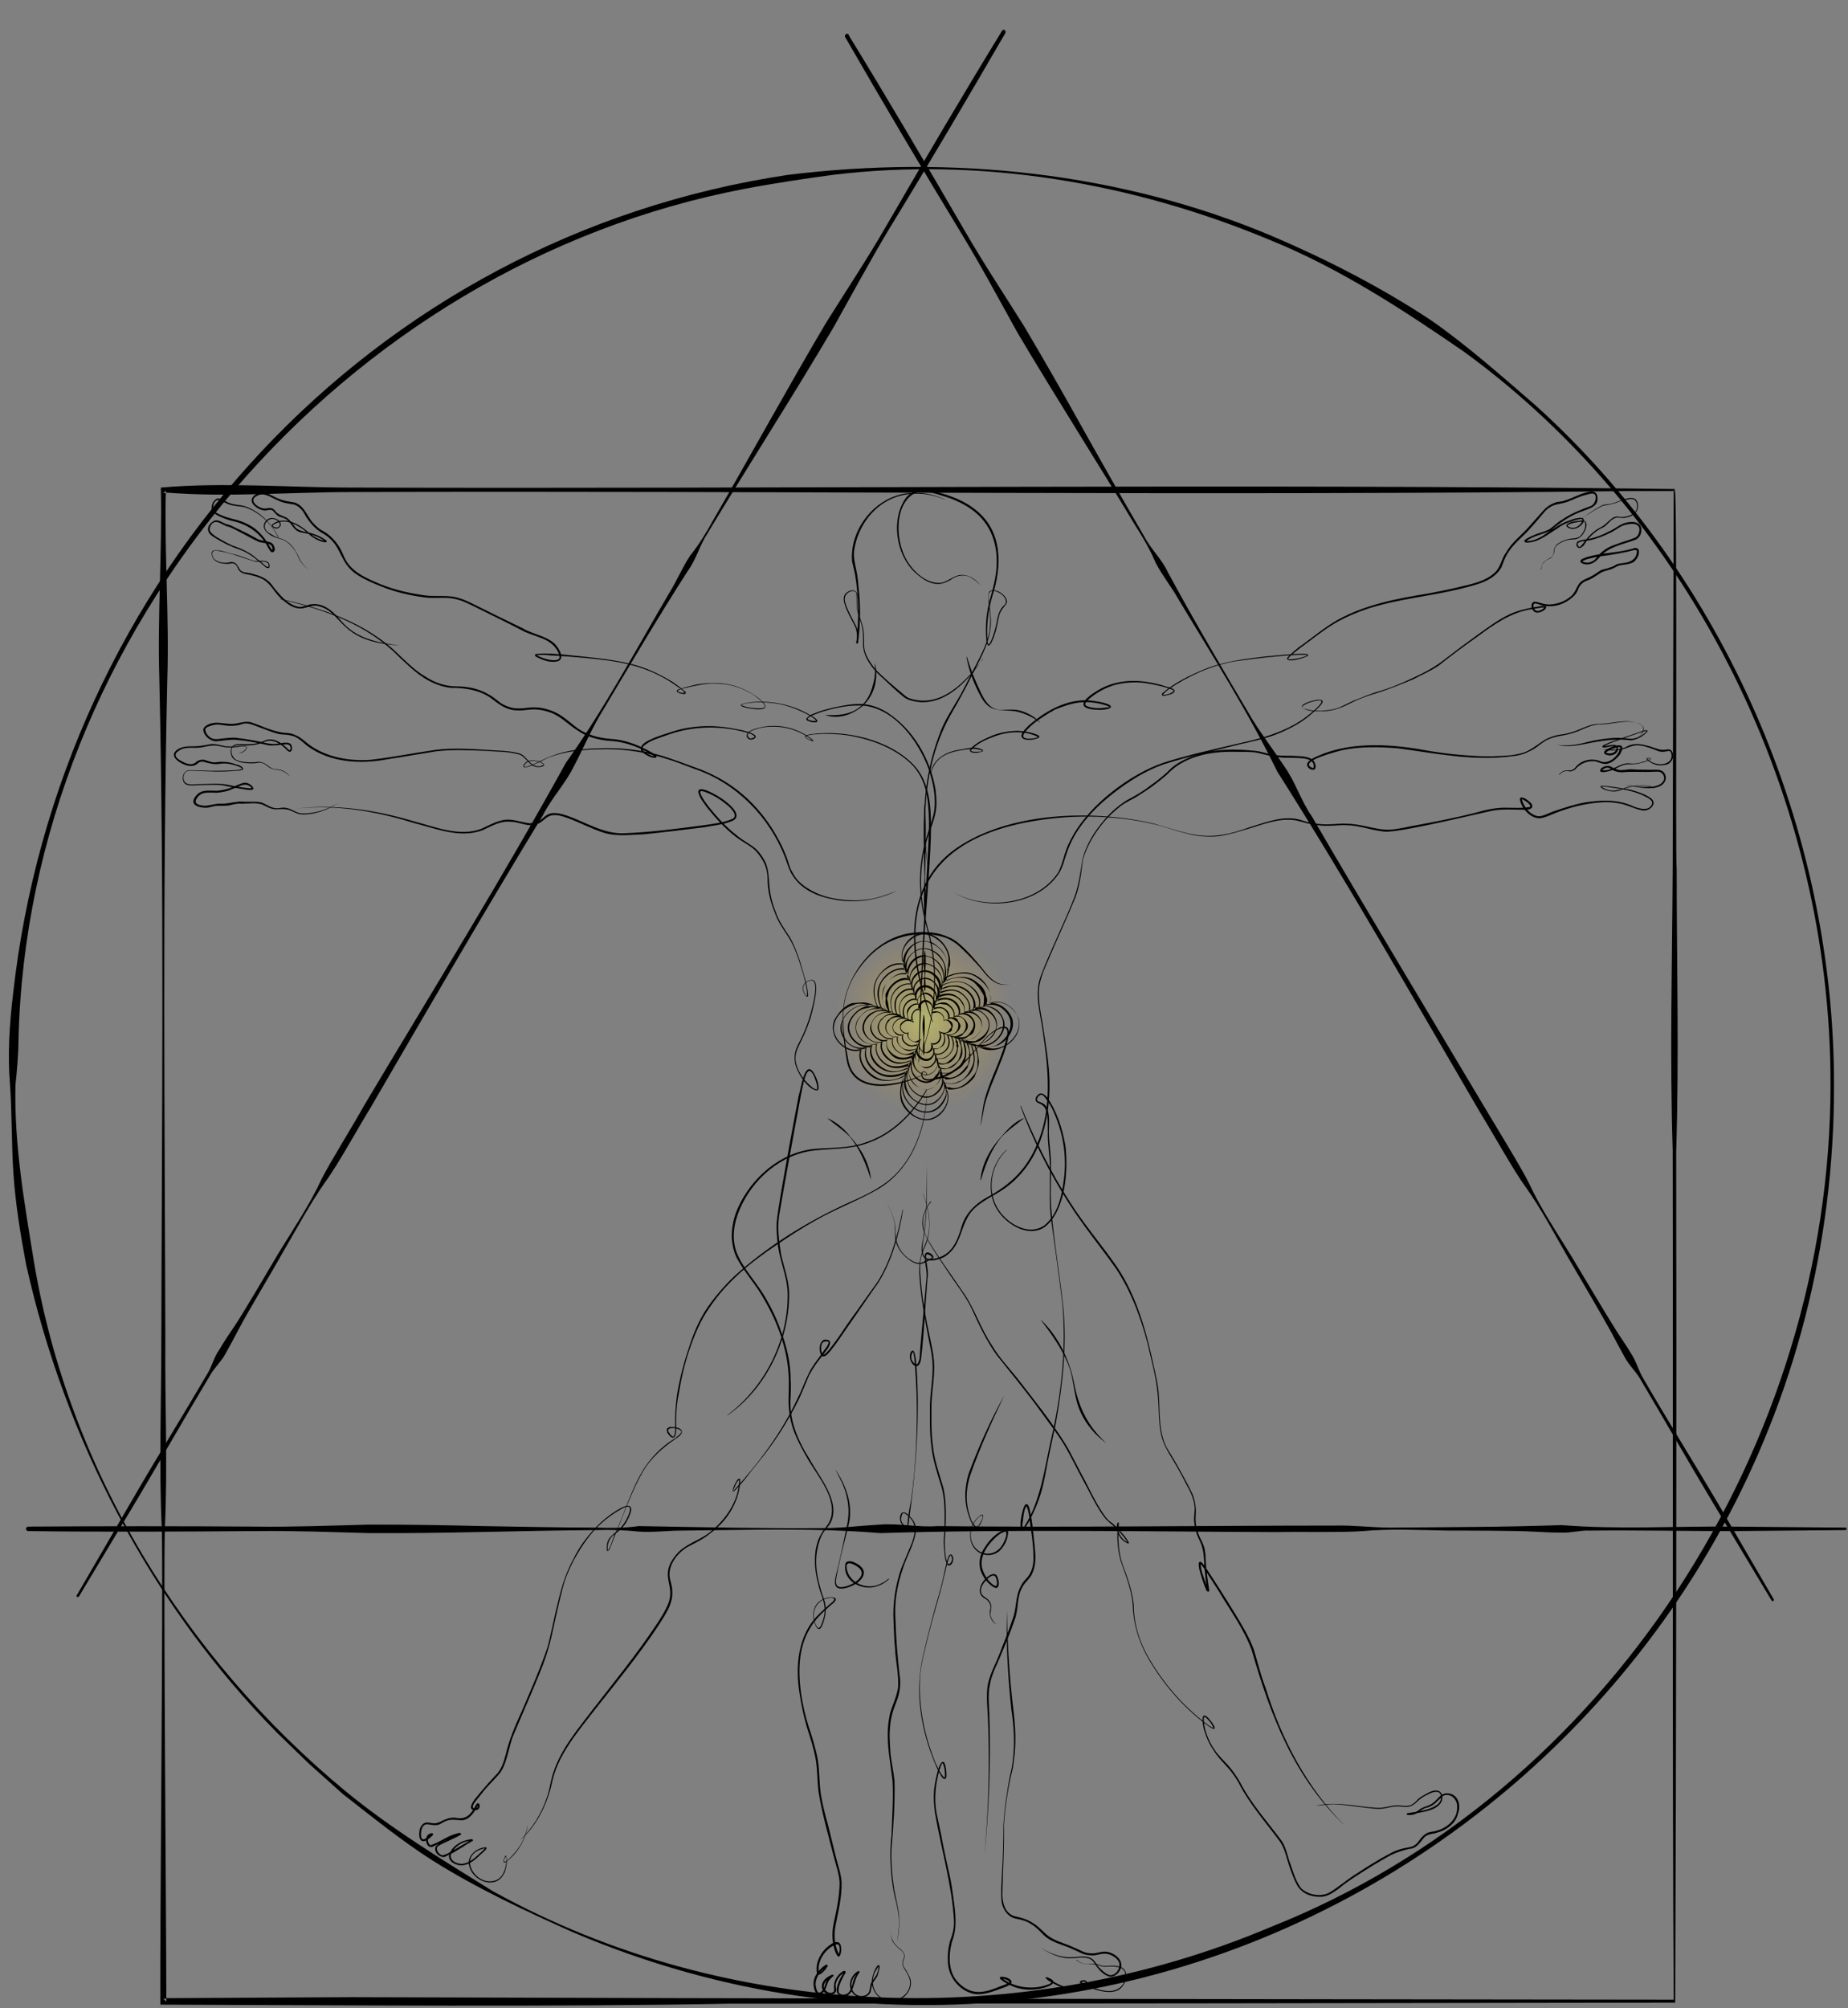 <svg version="1.2" xmlns="http://www.w3.org/2000/svg" viewBox="0 0 370 402" width="370" height="402">
	<rect x="0" y="0" width="370" height="402" fill="#808080" stroke="none"/>
	<title>manpower-svg</title>
	<defs>
		<radialGradient id="g1" cx="0" cy="0" r="1" gradientUnits="userSpaceOnUse" gradientTransform="matrix(18.2,0,0,18.2,184.96,204.62)">
			<stop offset=".01" stop-color="#ffff5a" stop-opacity=".6"/>
			<stop offset=".23" stop-color="#ffea44" stop-opacity=".45"/>
			<stop offset=".76" stop-color="#ffbc13" stop-opacity=".13"/>
			<stop offset="1" stop-color="#ffaa00" stop-opacity="0"/>
		</radialGradient>
		<radialGradient id="g2" cx="0" cy="0" r="1" gradientUnits="userSpaceOnUse" gradientTransform="matrix(16.63,0,0,16.63,-173,0)">
			<stop offset=".01" stop-color="#ffff5a" stop-opacity=".6"/>
			<stop offset=".23" stop-color="#ffea44" stop-opacity=".45"/>
			<stop offset=".76" stop-color="#ffbc13" stop-opacity=".13"/>
			<stop offset="1" stop-color="#ffaa00" stop-opacity="0"/>
		</radialGradient>
		<radialGradient id="g3" cx="0" cy="0" r="1" gradientUnits="userSpaceOnUse" gradientTransform="matrix(15.06,0,0,15.06,-173,0)">
			<stop offset=".01" stop-color="#ffff5a" stop-opacity=".6"/>
			<stop offset=".23" stop-color="#ffea44" stop-opacity=".45"/>
			<stop offset=".76" stop-color="#ffbc13" stop-opacity=".13"/>
			<stop offset="1" stop-color="#ffaa00" stop-opacity="0"/>
		</radialGradient>
		<radialGradient id="g4" cx="0" cy="0" r="1" gradientUnits="userSpaceOnUse" gradientTransform="matrix(13.5,0,0,13.5,-173,0)">
			<stop offset=".01" stop-color="#ffff5a" stop-opacity=".6"/>
			<stop offset=".23" stop-color="#ffea44" stop-opacity=".45"/>
			<stop offset=".76" stop-color="#ffbc13" stop-opacity=".13"/>
			<stop offset="1" stop-color="#ffaa00" stop-opacity="0"/>
		</radialGradient>
		<radialGradient id="g5" cx="0" cy="0" r="1" gradientUnits="userSpaceOnUse" gradientTransform="matrix(11.93,0,0,11.93,-173,0)">
			<stop offset=".01" stop-color="#ffff5a" stop-opacity=".6"/>
			<stop offset=".23" stop-color="#ffea44" stop-opacity=".45"/>
			<stop offset=".76" stop-color="#ffbc13" stop-opacity=".13"/>
			<stop offset="1" stop-color="#ffaa00" stop-opacity="0"/>
		</radialGradient>
		<radialGradient id="g6" cx="0" cy="0" r="1" gradientUnits="userSpaceOnUse" gradientTransform="matrix(10.37,0,0,10.37,-173,0)">
			<stop offset=".01" stop-color="#ffff5a" stop-opacity=".6"/>
			<stop offset=".23" stop-color="#ffea44" stop-opacity=".45"/>
			<stop offset=".76" stop-color="#ffbc13" stop-opacity=".13"/>
			<stop offset="1" stop-color="#ffaa00" stop-opacity="0"/>
		</radialGradient>
		<radialGradient id="g7" cx="0" cy="0" r="1" gradientUnits="userSpaceOnUse" gradientTransform="matrix(8.8,0,0,8.8,-173,0)">
			<stop offset=".01" stop-color="#ffff5a" stop-opacity=".6"/>
			<stop offset=".23" stop-color="#ffea44" stop-opacity=".45"/>
			<stop offset=".76" stop-color="#ffbc13" stop-opacity=".13"/>
			<stop offset="1" stop-color="#ffaa00" stop-opacity="0"/>
		</radialGradient>
		<radialGradient id="g8" cx="0" cy="0" r="1" gradientUnits="userSpaceOnUse" gradientTransform="matrix(7.23,0,0,7.23,-173,0)">
			<stop offset=".01" stop-color="#ffff5a" stop-opacity=".6"/>
			<stop offset=".23" stop-color="#ffea44" stop-opacity=".45"/>
			<stop offset=".76" stop-color="#ffbc13" stop-opacity=".13"/>
			<stop offset="1" stop-color="#ffaa00" stop-opacity="0"/>
		</radialGradient>
		<radialGradient id="g9" cx="0" cy="0" r="1" gradientUnits="userSpaceOnUse" gradientTransform="matrix(5.67,0,0,5.67,-173,0)">
			<stop offset=".01" stop-color="#ffff5a" stop-opacity=".6"/>
			<stop offset=".23" stop-color="#ffea44" stop-opacity=".45"/>
			<stop offset=".76" stop-color="#ffbc13" stop-opacity=".13"/>
			<stop offset="1" stop-color="#ffaa00" stop-opacity="0"/>
		</radialGradient>
		<radialGradient id="g10" cx="0" cy="0" r="1" gradientUnits="userSpaceOnUse" gradientTransform="matrix(4.1,0,0,4.1,-173,0)">
			<stop offset=".01" stop-color="#ffff5a" stop-opacity=".6"/>
			<stop offset=".23" stop-color="#ffea44" stop-opacity=".45"/>
			<stop offset=".76" stop-color="#ffbc13" stop-opacity=".13"/>
			<stop offset="1" stop-color="#ffaa00" stop-opacity="0"/>
		</radialGradient>
	</defs>
	<style>
		.s0 { fill: url(#g1) } 
		.s1 { fill: url(#g2) } 
		.s2 { fill: url(#g3) } 
		.s3 { fill: url(#g4) } 
		.s4 { fill: url(#g5) } 
		.s5 { fill: url(#g6) } 
		.s6 { fill: url(#g7) } 
		.s7 { fill: url(#g8) } 
		.s8 { fill: url(#g9) } 
		.s9 { fill: url(#g10) } 
		.s10 { fill: #000000 } 
		.s11 { fill: none } 
	</style>
	<g id="Layer" style="opacity: .7">
		<path id="Layer" class="s0" d="m185 222.8c-10.1 0-18.2-8.1-18.2-18.2 0-10 8.1-18.2 18.2-18.2 10 0 18.2 8.2 18.2 18.2 0 10.1-8.2 18.2-18.2 18.2z"/>
		<path id="Layer" class="s1" d="m185 221.3c-9.2-0.1-16.7-7.5-16.7-16.7 0-9.2 7.5-16.6 16.7-16.6 9.2 0 16.6 7.4 16.6 16.6 0 9.2-7.4 16.6-16.6 16.6z"/>
		<path id="Layer" class="s2" d="m185 219.7c-8.4 0-15.1-6.8-15.1-15.1 0-8.3 6.7-15 15.1-15 8.3 0 15 6.7 15 15 0 8.3-6.7 15.1-15 15.1z"/>
		<path id="Layer" class="s3" d="m185 218.1c-7.5 0-13.5-6-13.5-13.5 0-7.4 6-13.5 13.5-13.5 7.4 0 13.5 6.1 13.5 13.5 0 7.5-6.1 13.5-13.5 13.5z"/>
		<path id="Layer" class="s4" d="m185 216.6c-6.6 0-12-5.4-12-12 0-6.6 5.4-11.9 12-11.9 6.6 0 11.9 5.3 11.9 11.9 0 6.6-5.3 12-11.9 12z"/>
		<path id="Layer" class="s5" d="m185 215c-5.8 0-10.4-4.6-10.4-10.4 0-5.7 4.6-10.3 10.4-10.3 5.7 0 10.3 4.6 10.3 10.3 0 5.8-4.6 10.4-10.3 10.4z"/>
		<path id="Layer" class="s6" d="m185 213.4c-4.9 0-8.8-3.9-8.8-8.8 0-4.8 3.9-8.8 8.8-8.8 4.8 0 8.8 4 8.8 8.8 0 4.9-4 8.8-8.8 8.8z"/>
		<path id="Layer" class="s7" d="m185 211.9c-4 0-7.3-3.3-7.3-7.3 0-4 3.3-7.2 7.3-7.2 4 0 7.2 3.2 7.2 7.2 0 4-3.2 7.3-7.2 7.3z"/>
		<path id="Layer" class="s8" d="m185 210.3c-3.2 0-5.7-2.5-5.7-5.7 0-3.1 2.5-5.7 5.7-5.7 3.1 0 5.6 2.6 5.6 5.7 0 3.2-2.5 5.7-5.6 5.7z"/>
		<path id="Layer" class="s9" d="m185 208.7c-2.3 0-4.1-1.8-4.1-4.1 0-2.2 1.8-4.1 4.1-4.1 2.2 0 4.1 1.9 4.1 4.1 0 2.3-1.9 4.1-4.1 4.1z"/>
	</g>
	<path id="Layer" class="s10" d="m184.9 211.2c-0.2-1-0.1-2 0-3 0-1-0.2-2-0.2-3q0.1-1 0.2-2h0.1c0.3 1.7 0.1 3.3 0 5 0.1 1 0.2 2 0 3 0 0-0.1 0-0.1 0z"/>
	<path id="Layer" class="s10" d="m185.1 198.4c-0.2-1-0.1-2 0-3 0-1-0.2-2-0.2-3q0.1-1 0.2-2h0.1c0.3 1.7 0.1 3.3 0 5 0.1 1 0.2 2 0 3 0 0-0.1 0-0.1 0z"/>
	<path id="Layer" class="s10" d="m185.1 184.2c-0.2-2.9-0.1-5.7 0-8.6-0.1-4.9-0.3-9.7 0-14.5h0.1c0.3 4.8 0.1 9.6 0 14.5 0.1 2.8 0.3 5.9-0.1 8.6z"/>
	<path id="Layer" class="s10" d="m185.2 215c-4.9 2.6-14.5 4.7-15.7-2.9-0.7-4.6-1.4-9.3 0.1-13.8 2-5.8 7-11 13.4-11.6 2.3-0.3 4.8-0.1 6.9 0.9 0.8 0.3 1.4 0.7 2 1.2 1.8 1.5 3.3 3.3 4.8 5.1 1.4 1.9 3.1 3.7 5.6 3.1-2.6 0.7-4.3-1-5.8-3-1.5-1.7-3.1-3.4-4.8-4.9q-0.9-0.7-1.9-1.2c-3.6-1.4-7.7-1.1-11.2 0.4-2.8 1.2-5.1 3.4-6.8 5.9-4 5.7-3.2 11.4-2 17.8 1.2 7.4 10.6 5.1 15.4 3z"/>
	<path id="Layer" class="s10" d="m185.1 215.4c0.7-0.3 0.4-0.7-0.1-0.8-0.5 0-0.4 0.8-0.2 1 0.5 0.7 1.7 0.4 2.4 0.2 1.8-0.4 3.4-1.2 4.8-2.4 2.2-1.7 3.8-4.1 5.7-6 1-1 4.4-3.4 4.3-0.5-0.1 1-0.4 1.9-0.6 2.8-1.1 3.5-2.8 6.8-3.9 10.3-0.6 1.7-0.7 3.7-1.2 5.4 0.3-1.8 0.4-3.7 0.9-5.5 1.2-4.4 3.7-8.5 4.5-13 0.2-2.5-3.2-0.2-3.9 0.6-2 1.9-3.5 4.3-5.6 6.1-1.4 1.3-3.1 2.2-4.9 2.5-0.9 0.2-2.2 0.5-2.7-0.4-0.2-0.4-0.3-1 0.2-1.2 0.3-0.1 0.6 0.1 0.8 0.4 0.1 0.3-0.2 0.4-0.4 0.5h-0.1z"/>
	<path id="Layer" class="s10" d="m205.1 223.8c-1.5 1.2-3.1 2.3-4.5 3.7-2.1 2.5-3.3 5.6-4.2 8.7h-0.1c0.3-3.3 2-6.3 4.2-8.7 1.3-1.5 2.8-3.1 4.6-3.7z"/>
	<path id="Layer" class="s10" d="m185.6 233c0 5 0.1 10.1-0.7 15.1-0.3 1.7-0.7 4.3 2 3.9 3.7-0.6 4.8-3.6 5.7-6.7 0.8-2.5 2.8-4.4 5-5.6 4.8-2.6 8-5.7 10.1-10.8 3-7.1 2.2-14.9 1.1-22.3-0.5-3.8-1.8-7.6-0.4-11.3 1.8-4.8 4.9-11 6.7-15.7 0.9-2.4 1.2-4.9 1.6-7.4 0.7-3.1 2.5-5.9 4.6-8.3 1.2-1.4 2.7-2.7 4.3-3.7 1.7-0.9 3.3-1.8 4.8-3 1.6-1.1 3-2.3 4.3-3.6 1.5-1.2 3.3-2 5.2-2.6 3.6-1.1 7.5-1.1 11.3-0.7 1.3 0.1 2.5 0.6 3.7 0.8 1.3 0.2 2.5 0.2 3.8 0.2 1.7 0.1 4.9-0.1 4.7 2.4q0 0.1-0.2 0.3c-0.1 0.1-0.2 0.1-0.3 0.1-0.6 0-1.1-0.4-1.2-1 0-0.4 0.3-0.7 0.6-0.9 0.7-0.6 1.7-0.9 2.6-1.3 2.4-0.9 4.9-1.4 7.4-1.6 3.8-0.3 7.6 0 11.4 0.6 3.7 0.7 7.5 1.2 11.3 1.4 2.5 0.2 5 0.1 7.5-0.1 1.3-0.2 2.5-0.4 3.6-1 1.1-0.6 2.1-1.4 3.2-2.1 1.1-0.6 2.4-1 3.6-1.1 1.2-0.2 2.5-0.6 3.6-1.1 1.2-0.5 2.4-1 3.7-1 2.5 0 5-1 7.5-0.2 0.6 0.1 1.4 0.5 1.4 1.2 0 0.3-0.2 0.6-0.3 0.9q-0.3 0.4-0.6 0.7h-0.1q0.4-0.3 0.6-0.7c0.3-0.6 0.5-1.3-0.1-1.7-0.3-0.2-0.6-0.3-0.9-0.4-2.5-0.7-5 0.4-7.5 0.3-1.3 0.1-2.5 0.6-3.6 1.1q-1.8 0.8-3.6 1.1c-1.3 0.2-2.5 0.5-3.6 1.1-1.1 0.7-2 1.6-3.2 2.1-1.1 0.6-2.4 0.9-3.6 1-7.6 1-15.2-0.6-22.7-1.6-3.8-0.3-7.6-0.4-11.3 0.4-0.7 0.2-8.4 2.1-6.1 3.4 0.2 0.1 0.3 0.2 0.5 0.1 0.4-2.2-2.9-1.9-4.3-2-1.3 0-2.5 0-3.8-0.3-1.3-0.2-2.5-0.6-3.7-0.8-1.2-0.1-2.5-0.1-3.8-0.1-3.7-0.1-7.6 0.4-10.9 2.3-1.1 0.6-2 1.4-2.9 2.3-1 0.9-2 1.6-3 2.4q-1.6 1.1-3.2 2.1c-1.1 0.6-2.2 1.1-3.2 1.9q-1.5 1.2-2.8 2.6c-2 2.3-3.8 5.1-4.6 8.1-0.3 2.5-0.6 5.1-1.5 7.5-1.3 3.2-3.9 8.9-5.3 12.2-1 2.3-2.1 4.6-2 7.2 0 2.5 0.7 5 1 7.5 0.4 2.5 0.8 5 1 7.5 0.4 5-0.1 10.3-2 15-1.4 3.5-3.8 6.7-7 8.9-2 1.4-4.5 2.4-6.2 4.2-1.8 1.9-2.1 4.5-3.3 6.8-0.6 1.1-1.5 2.1-2.6 2.7-3.4 1.5-5.1 0.3-4.1-3.6 0.8-4.9 0.7-10.2 0.8-15.1z"/>
	<path id="Layer" class="s10" d="m201.6 230.2c-3.4 3.1-4.2 8.8-1.3 12.5 1.9 2.5 5.8 4.7 8.8 2.6 2.7-2.2 3.5-5.9 3.9-9.2 0.6-4.5-0.1-9.2-2-13.4-0.4-1-1-2-1.7-2.9-0.3-0.4-0.7-0.9-1.2-0.5-0.4 0.3-0.7 0.9-0.2 1.2 0.5 0.2 1.2 0.4 1.5 0.9 0.9 1.6 0.6 3.5 0.6 5.2 0 2.3 0.5 4.6 0.4 6.9 0.1 2.3-0.1 4.6 0 6.9 0.1 4.4 1.9 15.8 2.4 20.5 0.9 8 0 16.1-1.4 24-0.7 3.4-1.5 6.8-2.1 10.2-0.4 2.2-1 4.5-1.9 6.6-0.7 1.5-1.3 3.1-2.4 4.4-1.4 1-0.3-4.6 0.3-4.9 0.7-0.5 0.9 1.2 1 1.7 0.4 1.7 0.5 3.4 0.7 5.1 0.2 2.3 0.7 4.7-0.3 6.9-0.4 1.1-1.5 1.8-2 2.8-1.2 2.1-0.7 4.5-1.6 6.7q-1.1 3.2-2.5 6.4c-0.8 2.1-2 4.1-2.4 6.4-0.5 2.2-0.1 4.5-0.1 6.8 0.3 9.2-0.1 18.4-1 27.6 0.8-9.2 1.1-18.4 0.7-27.6-0.1-2.1-0.4-4.8 0-6.9 0.5-2.3 1.7-4.3 2.5-6.5 0.8-2.1 1.7-4.2 2.4-6.4 0.9-2.1 0.5-4.6 1.7-6.7 0.2-0.5 0.6-1 1-1.4 1.2-1.2 1.6-2.9 1.5-4.6 0-2.3-0.4-4.6-0.7-6.9-0.1-0.9-0.2-1.9-0.6-2.9 0-0.1-0.1-0.2-0.1-0.2-0.5 0.8-0.6 2-0.7 3-0.1 0.4-0.2 0.9 0 1.4 0 0 0 0 0 0-0.1 0 0 0 0 0q0.2-0.2 0.4-0.5c3.2-5.2 3.9-11.3 5.2-17.1 2.1-9 3.1-18.2 2.3-27.4-0.7-5.7-1.5-11.4-2.3-17.1-0.4-3.4-0.1-6.9-0.2-10.3 0-2.3-0.5-4.6-0.4-6.9-0.1-1.7 0.3-4.6-1.3-5.5-0.3-0.2-0.9-0.3-1.1-0.7-0.2-0.5 0.1-1 0.5-1.3 0.1-0.1 0.3-0.2 0.5-0.2 0.5 0 0.9 0.4 1.2 0.7 2 2.8 3.1 6.3 3.7 9.7 0.6 4.8 0.1 13-4.1 16.3-3 2.1-7.1-0.1-9.1-2.8-2.9-3.7-2-9.6 1.4-12.6z"/>
	<path id="Layer" class="s10" d="m165.6 223.8c1.8 0.8 3.4 2.1 4.6 3.7 2.2 2.4 3.9 5.4 4.2 8.7-1-3.1-2.2-6.2-4.3-8.7-1.4-1.4-3.1-2.5-4.5-3.7z"/>
	<path id="Layer" class="s10" d="m177.6 240.9c0.9 1.6 1.6 3.3 1.7 5.1-0.2 2.9 1.1 5.3 3.7 6.6 0.6 0.2 1.3 0.4 1.9 0 0.4-0.2 1-0.5 1.5-0.7l0.1-0.1q0.1 0 0.1-0.1 0 0 0 0c-0.1-0.3-0.5-0.5-0.8-0.6-0.7-0.3-0.3 1.7-0.2 2.1 0.1 0.9 0.3 1.8 0.1 2.7q-0.2 2.7-0.4 5.4c-0.2 3.1-0.5 7.7-0.9 10.8-0.5 3.1-3 0.3-2-1.5 0.9-1.2 1 2.4 1.1 2.9 0.7 10.3-0.1 20.7-1.5 30.9-0.1 0.5 0 1.7-0.8 1.3-1-0.5-1.3-2-0.7-2.8 0.7-0.5 1.4 0.4 1.8 0.8 0.7 0.7 1.1 1.6 1.1 2.5-0.2 2.7-1.8 5.2-2.6 7.7q-0.9 2.6-1.3 5.2c-0.3 1.8-0.3 3.6-0.2 5.4 0.1 3.6 0.4 7.1 0.8 10.7 0.3 1.8 0.1 3.7-0.6 5.4-0.7 1.7-1.2 3.4-1.3 5.2-0.2 1.7 0 3.5 0.1 5.3 0.2 1.8 0.6 3.5 0.8 5.4 0.1 4.5-0.2 9-0.6 13.5-0.1 2.7 0.1 5.4 0.5 8 0.3 1.8 0.8 3.6 1 5.4 0.1 1.8 0 3.6-0.4 5.3 0.3-1.7 0.5-3.6 0.3-5.3-0.1-0.9-0.3-1.8-0.5-2.7-0.7-2.6-1-5.3-1.1-8-0.1-1.5 0-3.9 0.2-5.4 0.1-3.6 0.4-7.2 0.2-10.8-0.4-3.5-1.2-7.2-0.9-10.8q0.1-1.3 0.4-2.7c0.5-1.7 1.3-3.3 1.6-5.1 0.2-2.7-0.5-5.3-0.6-8-0.2-1.8-0.2-3.6-0.3-5.4-0.2-3.6 0.4-7.3 1.6-10.7 0.7-1.7 1.4-3.3 2.1-5 0.4-1.2 0.8-2.6 0.3-3.9-0.3-0.7-1-1.5-1.7-1.9-0.4-0.3-0.7 0.2-0.7 0.6-0.2 0.6 0 1.3 0.5 1.7 0.4 0.4 0.7 0.4 0.7-0.2 0.1-1.6 0.4-3.2 0.7-4.7 1-7.1 1.3-14.4 1.1-21.6q-0.1-2.7-0.3-5.4c-0.1-0.9-0.1-2-0.4-2.8-0.4 0.5-0.5 1.4-0.1 1.9 0.2 0.3 0.6 0.8 0.9 0.6 0.3-0.2 0.4-0.7 0.5-1.1 0.1-0.9 0.1-1.8 0.2-2.7 0.4-4.2 0.8-9.2 1.2-13.4 0.2-1.6-0.5-3.2-0.3-4.8 0.3-0.8 1.3-0.2 1.6 0.3 0.1 0.1 0.1 0.4 0 0.5q-0.1 0-0.2 0.1l-0.1 0.1-0.3 0.1c-0.4 0.2-0.8 0.5-1.2 0.6-1.1 0.6-2.4-0.1-3.2-0.8-1.1-0.8-2-2-2.4-3.3-0.3-0.9-0.2-1.8-0.2-2.7 0-1.8-0.8-3.6-1.6-5.1z"/>
	<path id="Layer" class="s10" d="m184.8 238.9c1.1 2.7 1.6 5.6 1.1 8.4-0.2 1.5-1 2.7-1.4 4.1-0.4 1.4-0.3 2.8-0.2 4.2 0.3 4.3 1.1 8.5 2 12.7 0.3 1.4 0.6 2.8 0.7 4.2 0.2 2.9-0.4 5.7-0.5 8.6 0 2.8-0.1 5.7 0.3 8.5 0.3 2.9 1.3 5.5 2.1 8.3 0.6 2.8 0.5 5.7 0.4 8.5-0.2 1.9-0.2 3.7 0.1 5.5 0.1 0.4 0.2 0.9 0.5 1.2q0 0.1 0.1 0c0.6-0.2 0.8-1.2 0.4-1.7-0.1-0.1-0.2 0-0.2 0.1-0.2 0.3-0.3 0.6-0.4 1-0.6 2.1-1 4.3-1.6 6.4-0.7 2.5-1.7 5.9-2.3 8.4-0.6 2.6-1.6 6-1.7 8.6-0.3 5.8 0.9 11.6 3.1 17 0.5 1 1 2.2 1.8 3 0.1-0.1 0.1-0.4 0.1-0.6 0-0.7-0.1-1.7-0.5-2.4-0.3 0.4-0.4 0.9-0.6 1.4-0.8 2.8-1.1 5.7-0.6 8.6 0.3 1.4 0.6 2.8 0.9 4.2 0.4 2.2 1.3 6.5 1.8 8.6 0.3 1.4 0.5 2.9 0.7 4.3 0.4 2.9 0.8 6-0.3 8.7-0.7 2.7-0.8 6 1.2 8.1 2.4 2.5 4.8 2.3 7.8 1.1 0.3-0.2 2.8-0.9 2.5-1.2-0.4-0.4-1.1-0.6-1.6-0.6q-0.1 0 0 0c0 0 0 0 0-0.1 0-0.1 0-0.1 0-0.1 2.5 2 6.2 2.5 9.2 1.4 0.3-0.1 0.7-0.2 0.8-0.5 0.3-0.2-0.7-0.6-0.9-0.7 0 0-0.1 0 0.1 0 0.1-0.1-0.1-0.3 0-0.2l0.1 0.1c1.6 1.1 5.4 3.1 7.1 1.6 0.2-0.2 0.5-0.5 0.5-0.8-0.2-0.2-0.7-0.1-0.9 0-0.1 0 0 0 0 0 0.9 0.7 2.1 1 3.3 1.4 1.4 0.4 3.1 0.7 4.4-0.3 0.8-0.6 1.2-1.7 1.1-2.7-0.1-1.7-2.5-1.6-3.8-1.5-1 0.1-2-0.6-3.1-0.5-0.5 0-1 0.1-1.5-0.1-0.5-0.1-1-0.4-1.4-0.7v-0.1c0.6 0.5 1.4 0.9 2.2 0.9 0.7-0.1 1.6-0.2 2.3 0.1 0.7 0.3 1.5 0.3 2.3 0.2 1 0 2.3 0 2.9 0.9 0.7 1.2 0.1 2.8-0.9 3.7-1.9 1.5-5.5 0.1-7.6-0.8-0.2-0.1-0.3-0.2-0.5-0.4 0-0.1 0-0.2 0-0.2 0.2-0.3 0.7-0.3 1-0.3 0.1 0.1 0.3 0.1 0.4 0.3 0.1 0.2 0 0.3 0 0.5q-0.2 0.3-0.5 0.6c-0.5 0.6-1.4 0.7-2.2 0.6-1.8-0.2-3.5-1-5.1-2l-0.2-0.2-0.1-0.1h-0.1c0.1 0.1-0.1-0.2 0-0.3 0.2 0 0.2 0 0.2 0 3.3 1.1-0.5 2.3-2 2.4-1.4 0.2-2.9 0.1-4.4-0.4-1-0.4-2.1-0.9-3-1.7 0 0 0-0.1 0-0.2 0-0.1 0.1-0.1 0.2-0.2 0.7 0 1.5 0.2 2 0.7 0.8 1-2 1.6-2.6 1.9-1.4 0.5-2.8 1-4.4 0.9-3-0.4-5.4-3.1-5.6-6.2-0.1-1.4 0-2.9 0.4-4.4 0.5-1.3 0.9-2.7 0.8-4.2-0.4-7.1-2.6-14.4-3.8-21.5-0.2-1.4-0.3-2.9-0.2-4.4 0-0.6 1-7 2.1-5.6 0.3 0.8 0.4 1.6 0.4 2.5 0 0.2 0 0.6-0.3 0.7-0.2 0.1-0.3-0.1-0.5-0.2-0.6-0.9-1.1-1.9-1.5-2.9-2.8-6.7-4.1-14.3-2.4-21.5 0.9-3.9 2.1-8.7 3.3-12.7q0.6-2.1 1-4.2c0.3-1.1 0.4-2.2 0.9-3.2 0.1-0.1 0.3-0.3 0.5-0.2 0.5 0.4 0.4 1.3 0.1 1.8-0.2 0.2-0.6 0.6-0.8 0.3-0.6-0.7-0.6-1.6-0.7-2.4-0.2-1.5-0.2-3 0-4.4 0-2.8 0.2-5.7-0.5-8.5-0.8-2.7-1.8-5.5-2.1-8.3-0.4-2.9-0.3-5.7-0.3-8.6 0.1-2.9 0.7-5.7 0.5-8.5-0.1-1.4-0.4-2.8-0.7-4.2-0.8-4.2-1.6-8.4-1.9-12.7-0.1-1.5-0.1-2.9 0.3-4.3 0.3-1.4 1.1-2.6 1.4-4 0.6-2.8 0-5.8-1-8.4z"/>
	<path id="Layer" class="s10" d="m201.6 322.4c0.1 6.7 0.5 13.3 1.3 19.9 0.4 3.3 0.6 6.7 0.1 10-0.1 1.1-0.3 2.2-0.6 3.2-0.7 3.3-1.2 6.6-1.4 9.9 0.1 4.4-0.2 8.8-0.3 13.2-0.1 2.1 0.4 4.7 2.9 5.1 1 0.2 2.2 0.6 3.1 1.2 1.5 0.8 2.4 2.3 3.9 3.1 1.4 0.8 3.1 1.2 4.5 1.9 1.1 0.4 2 1.1 3.1 1.1 1.1 0.2 2.1-0.4 3.3-0.3 1.7 0.2 3.7 1.8 2.8 3.6-0.4 0.8-1.2 1.5-2.1 1.4-1.2-0.3-2-1.2-2.7-2.1-0.4-0.7-0.8-1.4-1.7-1.6-1-0.3-2.2 0-3.3 0-2.2 0.1-4.3-0.9-6.2-2.1 1.9 1.1 4 2 6.2 1.9 1.2 0 2.3-0.3 3.4 0 0.9 0.2 1.4 0.9 1.8 1.7 0.7 0.7 1.5 1.6 2.5 1.9 1.3 0.1 2.3-1.6 1.8-2.7-0.5-0.9-1.6-1.5-2.6-1.6-1-0.1-2.1 0.5-3.2 0.3-1.2 0-2.2-0.7-3.2-1.1-2-1-4.3-1.3-6-2.9-0.8-0.8-1.5-1.6-2.5-2.2-0.9-0.6-1.9-0.9-3-1.1-1.8-0.3-2.9-2.1-3-3.8-0.1-1.7 0-3.3 0.1-5q0.3-5 0.3-9.9c0.2-3.4 0.7-6.7 1.3-9.9 0.3-1.1 0.5-2.2 0.6-3.3 0.4-3.3 0.2-6.6-0.3-9.9-0.7-6.5-1.1-13.3-0.9-19.9z"/>
	<path id="Layer" class="s10" d="m185.6 218.2c0 7.6-3 15.9-9.9 19.9-4 2.3-8.4 3.9-12.4 6.2-2.7 1.5-5.3 3.2-7.8 4.9-5.1 3.4-10 7.4-13.4 12.5-1.8 2.5-3 5.4-4 8.3-1 2.9-1.7 5.9-2.2 9-0.3 1.5-0.5 3-0.5 4.6-0.1 1.1 0.1 2.3-0.1 3.4 0 0.3-0.2 0.8-0.6 0.8-0.5-0.1-0.8-0.6-1.1-1 0-0.2-0.1-0.4-0.1-0.7 0.1-0.2 0.3-0.3 0.5-0.4 0.4-0.1 0.8 0 1.2 0 0.6 0.1 1.5 0.4 1.3 1.1-0.2 0.6-0.8 0.9-1.2 1.2-0.7 0.5-1.3 0.9-1.9 1.4q-1.8 1.4-3.3 3.2c-1 1.2-1.7 2.5-2.4 3.9-1.4 2.8-2.5 5.7-3.6 8.5-0.6 1.5-1.2 2.9-1.7 4.3-0.2 0.4-0.3 0.9-0.7 1.2q0 0-0.1 0c-0.2-0.3-0.1-0.7-0.1-1 0-0.8 0.4-1.6 1-2.1 0.5-0.5 1.2-1 1.7-1.5q0.8-0.9 1.3-1.9c0.3-0.6 0.7-1.4 0.6-2.1q-0.1-0.3-0.3-0.3c-0.6 0-1.1 0.3-1.6 0.6-2.7 1.5-5 3.6-6.8 6.1-1.8 2.5-3.3 5.2-4.3 8.1-0.8 2.5-1.6 6.4-2.2 9-0.6 3-1.4 6-2.6 8.9-1.7 4.3-3.6 8.5-5.4 12.8-1.1 2.5-1.2 5.4-2.7 7.7-1.2 1.5-2.7 2.8-3.8 4.3-0.6 0.8-1.3 1.5-1.7 2.3 0 0.2-0.1 0.4 0 0.4 0 0.1 0.1 0.2 0.3 0.2 0.4 0 0.8-0.2 0.6-0.7 0 0 0.1 0.1 0.1 0 0 0-0.1 0.1-0.1 0.2-0.6 1.2-1.5 2.8-3.2 2.9-1.1-0.1-2.2-0.3-3.3 0.2-0.4 0.2-0.7 0.4-1.1 0.6-0.7 0.3-1.6 0.1-2.3 0-1.2-0.2-1.5 1.4-1.4 2.3 0 0.3 0.1 0.7 0.5 0.7 0.5-0.1 1.2-0.6 1.5-1.1 0 0 0 0.1 0.1 0.2 0.1 0 0.1 0 0 0-0.7 0.1-0.9 1-0.6 1.6 0.1 0.3 0.4 0.6 0.6 0.4 0.3-0.1 0.7-0.3 1-0.4 0.6-0.3 1.6-0.8 2.1-1.1 0.8-0.4 1.6-0.7 2.5-0.9 0 0.1 0.3-0.1 0.3 0.3-0.1 0.1-0.1 0.1-0.1 0.2q-0.1 0-0.2 0l-0.5 0.3-2.1 1c-0.6 0.3-1.5 0.6-1.9 1.1-0.2 0.6 0.4 1.4 1 1.6 0.3 0 0.7-0.2 1-0.3 1.2-0.6 2.9-1.7 4-2.3l0.5-0.3 0.3-0.2c0 0 0 0 0.1 0 0 0 0-0.1 0 0 0 0.2 0.1 0.2 0 0.2-1.4 0-2.9 0.8-3.7 2-1.3 1.5 0.4 2.7 1.9 2.6 1.6-0.2 2.7-1.4 3.8-2.4l0.4-0.4c0.1-0.1 0.3-0.3 0.4-0.4 0 0 0 0.1 0 0.1-0.3 0-0.6 0.1-0.9 0.2-4.9 1.7-0.6 7.9 3.2 6.1 1.4-0.7 1.8-2.5 1.9-3.9 0-0.3 0-0.6-0.1-0.8 0 0 0 0 0 0q-0.1 0.1-0.1 0.2c-0.2 0.2-0.3 0.5-0.3 0.8 0 0 0 0.1 0.1 0.1 0.1 0 0.3-0.1 0.5-0.2 1-0.9 1.9-1.9 2.6-3 0.9-1.4 1.3-2.9 1.6-4.3-0.2 1.5-0.7 3-1.5 4.3-0.7 1.2-1.6 2.2-2.7 3.1-0.9 0.7-0.8-0.2-0.4-0.9 0-0.1 0.1-0.3 0.2-0.2 0.1 0.1 0.1 0.1 0.1 0.2 0.2 1 0 2-0.3 3-0.3 0.7-0.8 1.4-1.5 1.8-2.2 1.1-5-0.6-5.6-2.8-0.7-2 1.2-3.7 3.1-3.9 0.1 0 0.2 0 0.3 0 0 0.1 0 0.3 0 0.3-0.3 0.4-0.5 0.5-0.8 0.8-1.2 1.1-2.3 2.3-4 2.5-1.1 0.1-2.8-0.6-2.7-1.9 0.4-1.9 2.5-3.1 4.3-3.3 0.1 0 0.2-0.1 0.3 0 0 0 0.2 0 0.2 0.2-0.1 0.2-0.1 0.1-0.1 0.2q-0.1 0-0.2 0l-0.2 0.2c-0.5 0.2-1.1 0.6-1.5 0.9l-2 1.2c-0.5 0.2-1 0.5-1.6 0.8-0.2 0-0.4 0.1-0.6 0-0.9-0.2-1.6-1.1-1.3-2 0.5-0.7 1.4-0.9 2.1-1.3 0.5-0.3 2.2-1.1 2.7-1.4 0 0 0 0 0 0.1 0 0.4 0.2 0.2 0.1 0.2-2 0.5-3.7 1.6-5.5 2.4-1.3 0.4-1.7-1.9-0.8-2.5 0.2-0.1 0.5-0.3 0.8-0.2 0.2 0.1 0.1 0.3 0.1 0.3q0 0.1-0.1 0.1c-1.5 1.7-3 1.7-2.6-1 0.1-0.6 0.5-1.3 1.1-1.5 0.6-0.2 1.2 0.1 1.8 0.1 0.3 0 0.7-0.1 1-0.2 1-0.5 2.2-1.1 3.4-0.9 2 0.4 3-0.7 3.9-2.4q0-0.1 0.1-0.2c0.5-0.8 1 0.1 0.6 0.7-0.3 0.6-1.8 0.5-1.6-0.4 0.3-1.1 1.2-1.9 1.8-2.7q1.5-1.8 3.1-3.5c1.1-1 1.6-2.5 2-4 0.7-3 1.9-5.9 3.2-8.7 1.8-4.2 3.7-8.5 5.2-12.9 0.7-2.5 1.4-6.3 2.1-9 0.7-3 1.6-6 3.1-8.7q1-2.1 2.4-3.9c1.9-2.5 4.2-4.7 6.9-6.2 1.2-0.7 2.8-1.1 2.1 1-0.4 1.1-1 2.2-1.8 3-0.6 0.6-1.2 1-1.8 1.5-0.7 0.7-1.1 1.9-0.9 2.9 0.7-1 0.9-2.2 1.4-3.3 1-2.1 1.8-4.3 2.6-6.4 1.2-2.9 2.4-5.8 4.3-8.2q1.5-1.9 3.3-3.3c0.6-0.5 1.3-0.9 1.9-1.3 0.4-0.4 1-0.7 1.2-1.2q0.1-0.2-0.2-0.4c-0.4-0.4-2.1-0.7-2.4-0.1-0.1 0.1 0 0.3 0.1 0.5 0.2 0.3 0.5 0.8 0.9 0.9 0.1 0 0.1 0 0.1-0.1 0.1-0.1 0.2-0.3 0.2-0.5 0.2-1.1 0-2.3 0.1-3.5 0-1.5 0.2-3.1 0.4-4.6q0.8-4.6 2.3-9c0.9-2.9 2.1-5.8 3.9-8.4 1.8-2.5 3.9-4.9 6.2-6.9 7-6.1 15.1-10.9 23.6-14.6 2.8-1.3 5.5-2.7 7.7-4.9 4.4-4.5 6.1-10.9 6.3-16.9z"/>
	<path id="Layer" class="s10" d="m185.6 218.2c-2.8 4.9-7 9.1-12.4 10.8-3.3 1.1-6.7 0.9-10.1 1.3-6.7 0.7-12.4 5.7-15 11.8-1.2 2.8-1.7 6-0.5 8.9 1.4 3.3 4.1 5.9 5.9 9.2 1.1 1.9 2.1 4 2.8 6.1 1.2 3.1 2 6.5 2 9.9 0.1 1.1 0 2.2 0 3.3-0.4 4.6 1.4 8.8 3.8 12.6 1.9 3.5 6 8.2 4.4 12.3-0.4 1.1-1.4 1.8-1.9 2.8-0.5 1-0.8 2.1-1 3.2-0.6 3.3 0.3 6.7 1.4 9.8 0.6 1.7 0.3 3.4-0.3 5-0.8 2.1-1.6 0-1.8-1.1-0.2-1.1 0-2.3 0.8-3.2 0.8-0.8 2-1.3 3.2-1.1 0.1 0 0.3 0.1 0.4 0.2 0.1 0.2 0 0.4-0.1 0.5-0.2 0.3-0.4 0.5-0.6 0.6-1.7 1.5-3.4 3-4.5 5-2.3 3.9-2.3 8.6-1.7 13q0.5 3.3 1.5 6.5c0.7 2.1 1.4 4.3 1.8 6.5 0.4 2.2 0.3 4.5 0.6 6.7 0.3 2.2 0.9 4.4 1.5 6.6l1.6 6.5c0.4 1.6 1 3.2 1.1 4.9 0.1 2.9-0.7 6-1.2 8.6-0.4 2.1-0.2 4.1 0.7 5.9 0 0 0 0-0.1 0-0.1 0 0 0.1 0 0 0.2-0.5 0.3-1.3 0.1-1.8-0.1-0.4-0.6-0.3-1-0.1-1.6 0.8-2.9 2.5-3.1 4.4 0 0.3 0 0.7 0 1 0.1 0.1 0.1 0.1 0.1 0.1 0 0 0.1 0 0.2 0 0.5-0.4 0.9-0.9 1.1-1.4 0 0 0 0 0 0.1 0.1 0.1 0.2 0.1 0.2 0.1q0 0 0 0 0 0 0 0c-1.2 0.8-2.3 2.2-2.2 3.7 0.1 0.6 0.2 1.2 0.6 1.5q0.1 0 0.2 0c0.2-0.1 0.4-0.2 0.5-0.4 0.4-0.3 0.5-0.7 0.6-1.2 0.2-0.7 0.7-1.4 1.4-1.9 0 0 0-0.1-0.1 0.1 0.1 0.3 0.3 0.2 0.2 0.2-0.8 0.4-2 1.2-1.7 2.2 0.2 0.8 1.3 1.4 1.9 0.8 0.2-0.2 0.1-0.4 0.1-0.6-0.2-1.4 0.6-2.8 1.8-3.5 0.2-0.1 0.4-0.1 0.5 0.1 0 0 0 0 0 0.1 0 0.3-0.3 0.5-0.4 0.8-0.4 0.8-0.9 1.7-1 2.6 0 0.2 0 0.4 0 0.6 0.3 0.6 1.2 0.6 1.7 0.3 0.4-0.2 0.6-0.6 0.8-1.1 0.2-0.4 0.3-0.8 0.4-1.3 0.2-0.7 0.6-1.5 1-2 0 0 0 0.1 0 0.1q0.1 0.1 0.1 0.1 0 0 0 0c-0.1 0-0.3 0.2-0.4 0.3-1.1 0.9-1.4 2.6-0.5 3.7 0.7 0.9 2.3 0.9 2.9 0 0.4-0.6 0.2-1.5 0.6-2.1 0.2-0.4 0.6-0.8 0.8-1.2 0.4-0.5 0.6-1.4 0.6-2q0 0 0 0 0 0 0 0.1-0.2 0.1-0.3 0.4c-2.2 3.1 0.1 7.3 4.1 6.1 1.3-0.4 2.4-1.6 2.5-3 0.1-1-0.4-1.9-0.9-2.7-0.2-0.4-0.6-0.8-0.6-1.3-0.1-0.5 0.2-1 0.3-1.4 0.1-0.5-0.1-0.9-0.4-1.2-0.8-0.7-1.6-1.3-2-2.2-0.3-0.9-0.4-1.9-0.3-2.9-0.4 4.7 3.1 4.3 2.8 6.3-0.1 0.5-0.4 0.9-0.3 1.4 0 0.5 0.4 0.8 0.6 1.2 0.3 0.5 0.5 0.9 0.7 1.3 0.9 1.9-0.5 4.2-2.4 4.7-3.2 1.1-6-2-4.9-5.1 0.2-0.6 0.4-1.2 0.8-1.7 0.1-0.1 0.1-0.2 0.3-0.2q0.1 0 0.1 0c0.2 0.3 0.1 0.7 0 0.9q-0.1 0.7-0.4 1.4c-0.3 0.5-0.6 0.8-0.8 1.2-0.4 0.7-0.3 1.4-0.6 2.1-0.5 0.7-1.3 0.9-2.1 0.8-1.6-0.2-2.3-2.2-1.7-3.6 0.3-0.7 0.8-1.3 1.4-1.6 0 0 0.2-0.1 0.2 0 0.1 0.1 0.1 0.2 0.1 0.2-0.1 0.2-0.3 0.4-0.4 0.6-0.6 1.1-0.7 2.3-1.3 3.4-0.2 0.2-0.4 0.5-0.6 0.6-0.7 0.3-1.8 0.3-2.2-0.5-0.1-0.2-0.1-0.5-0.1-0.8 0.2-1 0.6-1.9 1.1-2.7 0.1-0.2 0.3-0.5 0.4-0.7 0 0 0 0 0 0.1q0 0 0 0c0 0.1 0.1 0.1 0.1 0.1q-0.2 0-0.4 0.2c-0.7 0.5-1.3 1.4-1.4 2.3 0 0.3 0.1 0.7 0.1 1 0 0.5-0.5 0.8-0.9 0.9-1.2 0.2-2.2-1-1.9-2.1 0.2-0.9 1.1-1.5 1.8-1.8l0.1-0.1c0.1 0 0.1 0 0.2 0-0.1 0 0.1-0.1 0.2 0.2 0 0.2-0.1 0.1-0.1 0.1q-0.3 0.3-0.6 0.6c-0.5 0.5-0.6 1.2-0.9 1.9-0.2 0.5-0.5 0.9-1.1 1.1-0.1 0.1-0.3 0.1-0.5 0-0.6-0.3-0.7-1.1-0.8-1.7-0.2-1.7 1-3.2 2.3-4.1q0.1-0.1 0.3-0.1c0 0 0.2 0 0.2 0.1 0 0.1 0 0.1 0 0.1q0 0.1 0 0.1-0.5 0.9-1.3 1.5c-0.2 0.1-0.3 0.2-0.5 0.2-0.4-0.2-0.4-0.6-0.4-0.9-0.1-1.2 0.4-2.5 1.1-3.5 0.5-0.8 3-3.2 3.7-1.6 0.2 0.8 0.2 1.6-0.2 2.3-0.4 0.3-0.6-0.4-0.8-0.7-0.7-1.8-0.8-3.9-0.4-5.8 0.6-2.8 1.2-5.5 1.2-8.3-0.1-1.7-0.7-3.3-1.1-4.9-1-3.9-2.5-9.2-3.1-13.1-0.3-2.2-0.2-4.5-0.6-6.7-0.4-2.2-1.1-4.3-1.8-6.5q-0.9-3.2-1.4-6.5c-0.9-5.5-0.4-11.8 3.8-15.9 0.8-0.8 1.6-1.5 2.5-2.3 0.2-0.1 0.4-0.3 0.5-0.5q0.2-0.2 0.1-0.3c-0.2-0.3-0.7-0.3-1.1-0.2-2 0.3-3.3 2.1-2.9 4.2 0.1 0.6 0.3 1.3 0.8 1.8q0.1 0 0.3-0.1c0.2-0.2 0.3-0.4 0.4-0.7 0.4-1 0.7-2.1 0.6-3.2-0.1-1.7-1-3.2-1.3-4.9-0.6-2.2-0.8-4.4-0.5-6.7 0.2-1.1 0.5-2.2 1.1-3.2 0.5-1 1.4-1.7 1.8-2.8 1.6-4.1-2.4-8.7-4.4-12.1-1.1-1.9-2.2-3.9-3-6.1-0.7-2.1-1-4.4-0.9-6.6 0-1.4 0.1-2.8 0-4.2-0.3-5.3-2.2-10.5-4.8-15-1.6-3-4-5.5-5.6-8.5-0.6-1.2-0.9-2.7-1-4.1 0-2 0.4-4 1.2-5.8 2.7-6.1 8.5-11.2 15.3-11.9 3.4-0.3 6.8-0.1 10-1.2 5.5-1.7 9.6-5.9 12.5-10.7z"/>
	<path id="Layer" class="s10" d="m180.8 242.2c-0.8 5-2.2 10.1-4.9 14.5-1.5 2.1-4.4 6.4-5.9 8.5-1.2 1.7-2.4 3.6-3.7 5.2-0.4 0.4-1.1 1.5-1.8 1-0.6-0.8-0.6-2.7 0.5-3.2 0.4-0.1 1.2 0 1.2 0.6-0.1 0.9-0.8 1.5-1.3 2.3-1.1 1.3-2.1 2.7-2.9 4.2-0.7 1.6-1.3 3.2-2 4.7-2.3 4.7-5.1 9-8.4 13-1.5 1.8-2.9 3.9-4.6 5.5-0.9 0.5 0.6-2.7 1-2.5 0.2 0.1 0.2 0.2 0.2 0.2 0 1.8-0.5 3.5-1.2 5-1.1 2.4-2.9 4.4-5 5.9-1.3 1.1-2.9 1.8-4.4 2.6-2.1 1.3-3.9 3.7-3.5 6.2 0.2 0.9 0.5 1.7 0.5 2.6 0.2 2.7-1.6 5-2.9 7.1-3.8 5.7-8.2 11.1-12.4 16.4-3.6 4.7-7.8 9.4-8.9 15.4-1 4.1-3.1 8.3-6.3 11 2.5-2.4 4.3-5.3 5.4-8.6 0.6-1.6 0.7-3.3 1.3-5 1.6-4.9 5.1-8.9 8.2-13 4.2-5.4 8.5-10.7 12.3-16.4 1-1.5 1.9-2.9 2.5-4.4 1.5-3.9-2-5.5 1.6-9.8 1.7-2.1 4.4-2.7 6.5-4.3 3.3-2.5 6.1-6.5 6.1-10.7-0.2 0.2-0.5 0.5-0.6 0.8-0.2 0.5-0.5 1-0.6 1.4q0 0 0.1 0c5-5.5 9.6-11.6 12.8-18.5 0.8-1.5 1.3-3.1 2.1-4.7 0.7-1.6 1.8-2.9 2.8-4.3 0.4-0.7 1.1-1.3 1.3-2.1 0-0.5-1.1-0.3-1.3 0.1-0.3 0.6-0.3 1.8 0.2 2.3 0.5-0.1 0.8-0.6 1.2-1 1.3-1.6 2.5-3.4 3.7-5.2 1.5-2.1 4.5-6.3 6-8.4 2.7-4.3 4.1-9.5 5-14.4z"/>
	<path id="Layer" class="s10" d="m186.4 240.6c-1.9 2.3-2.1 5-0.6 7.6 2 3.4 4.7 7 6.9 10.3 2.4 3.3 3.6 7.4 5.9 10.8 1.4 2.4 3.3 4.4 5 6.5 3.4 4.4 6.9 8.7 9.8 13.4 1.2 2 2.7 5.2 3.9 7.3 1.2 2.4 2.4 4.9 4 7.1 0.2 0.3 0.4 0.5 0.7 0.8l0.8 0.6q0.8 0.7 1.5 1.5c0.6 0.7 1.3 1.4 1.7 2.3 0 0 0.1 0.1 0 0.1q-0.1 0.1-0.2 0.1c0 0-0.1-0.1-0.1-0.1-1.5-0.6-2.4-2.4-2-4q0 0 0.1 0c0-0.1 0-0.1 0-0.1 0.3-0.1 0.2 0.1 0.2 0.1v0.1 0.2c-0.2 2.8-0.1 5.5 0.8 8.1 1 2.6 1.9 5.2 2.2 8 0 4.2 1.4 8.1 3.6 11.6 2.9 4.7 6.6 8.9 11 12.2 0.4 0.3 0.9 0.7 1.4 0.8q0 0 0 0c0 0 0-0.1-0.1-0.1-0.3-0.8-0.9-1.5-1.5-2-0.1-0.1-0.3-0.1-0.3-0.1-0.1 0.1-0.1 0.3-0.1 0.4 0 0.9 0.2 1.7 0.4 2.5 0.4 1.3 1 2.6 1.8 3.7 0.6 1 1.9 2.2 2.7 3.1 0.9 1 1.7 2.2 2.4 3.4 2.2 4.3 5.5 7.9 8.3 11.7 0.8 1.2 1.1 2.6 1.5 3.9 0.7 1.9 1.2 4 2.4 5.6 1.4 1.3 3.8 1.8 5.6 0.9 1.7-1 3.3-2.4 5-3.5 2.3-1.5 4.6-3 7.1-4.3 1.2-0.7 2.6-1.1 3.9-1.3 0.7-0.1 1.2-0.4 1.7-0.9 0.4-0.5 0.8-1.2 1.4-1.6 0.5-0.5 1.3-0.6 2-0.7 1.9-0.4 3.8-1.7 4.4-3.6 0.2-1 0.3-2-0.3-2.8-0.5-0.8-1.7-1.2-2.5-0.6-1 0.9-1.9 2.1-3.3 2.3-1 0.3-1.7 1.3-2.8 1.4-0.3 0-0.6 0.1-0.9 0 0 0.1-0.3-0.1-0.1-0.3 2.1-0.4 4.3-0.5 6-1.7 0.8-0.5 1.2-1.8 0.4-2.5-0.9-0.4-1.9 0.3-2.8 0.7q-0.9 0.5-1.6 1.2c-0.5 0.5-1.1 0.9-1.8 1-0.7 0.1-1.4-0.1-2.1-0.1-1.4 0-2.7 0.6-4.1 0.5-2.7-0.2-5.4-0.7-8.2-0.9-1.3-0.1-2.8 0.2-4.1 0.3 4.1-1 8.3 0.2 12.3 0.4 1.4 0.1 2.7-0.5 4.1-0.5 0.7 0 1.4 0.2 2.1 0.1 0.7-0.1 1.2-0.5 1.7-1 0.4-0.5 1-0.9 1.6-1.2 0.9-0.5 2-1.2 3-0.7 0.7 0.5 0.7 1.4 0.4 2.1-0.9 1.6-3 1.9-4.6 2.2-0.7 0.2-1.4 0.2-2.1 0.4 0.1-0.2-0.1-0.3 0-0.3 0.9 0.1 1.8-0.3 2.5-0.9 0.6-0.4 1.3-0.5 1.9-0.8 0.6-0.3 1.1-0.8 1.6-1.3 0.4-0.5 1-1 1.8-1 2.2 0 2.9 2.3 2.2 4.1-0.3 1.4-1.4 2.5-2.7 3.2-0.6 0.3-1.2 0.5-1.9 0.7-0.7 0.1-1.3 0.2-1.9 0.6-0.5 0.4-0.8 1-1.3 1.5-0.5 0.6-1.2 1-1.9 1-1.3 0.3-2.6 0.7-3.8 1.3-2.4 1.3-4.8 2.8-7.1 4.3q-1.7 1.1-3.3 2.4c-1.1 0.8-2.4 1.7-3.8 1.6-1.4 0-2.9-0.4-3.9-1.5-0.5-0.5-0.8-1.2-1.1-1.8q-0.8-1.9-1.4-3.9c-0.4-1.3-0.7-2.6-1.5-3.8-2.8-3.8-6.1-7.5-8.3-11.8q-1-1.8-2.4-3.3c-0.8-0.9-2-2.1-2.6-3.2-0.8-1.1-1.4-2.4-1.8-3.7-0.3-0.8-1.1-4.6 0.7-2.8 1.4 1.5 2.2 3.3-0.4 1.3-4.4-3.3-8.1-7.5-11-12.2-2.2-3.5-3.6-7.5-3.7-11.7-0.2-2.7-1.2-5.4-2.1-7.9-1-2.6-1.1-5.5-0.9-8.2v-0.3c0-0.1-0.1 0 0.1 0 0.1 0 0 0 0 0q0 0 0 0.1c-0.4 1.4 0.5 3.1 1.8 3.7 0.1 0 0.1 0 0.1 0 0.1 0 0 0 0 0 0 0.1 0 0.1 0 0.1-0.5-0.8-1.1-1.5-1.7-2.2-0.8-0.9-1.8-1.6-2.7-2.5-1.8-2.2-3-5-4.4-7.5-1.1-2-2.7-5.3-3.9-7.3-1.4-2.3-3.1-4.5-4.7-6.7-2.8-3.9-5.9-7.6-8.9-11.4-2-2.8-3.5-6-4.9-9.1-1.1-2.4-3-4.8-4.4-6.9-1.1-1.7-3.5-5.1-4.5-7-0.6-1.2-1.2-2.5-1-3.9 0.1-1.4 0.8-2.7 1.6-3.8h0.1z"/>
	<path id="Layer" class="s10" d="m204.4 221.4c2.7 6.6 5.9 13.1 9.8 19.2 2.9 4.6 6.4 8.6 9.5 13.1 4 6 5.9 13.2 7.4 20.2 0.4 1.8 0.8 3.5 0.9 5.3 0.3 3.6-0.1 7.3 1.6 10.6 0.9 1.5 1.9 3.1 2.7 4.6 0.8 1.5 1.9 3.4 2.5 4.8q0.5 1.3 0.6 2.7c0.1 0.9-0.1 1.8 0 2.7 0 0.9 0.3 1.8 0.6 2.6 0.3 0.8 0.8 1.6 1.1 2.5 0.2 0.8 0.3 1.8 0.3 2.7 0.1 2 0.4 3.9 0.7 5.9 0 0.1 0 0.1 0 0.2 0 0-0.2 0.2-0.3 0.1-0.2-0.1-0.2-0.2-0.3-0.3-0.6-1.4-1-2.8-1.4-4.2 0-0.4-0.4-1.7 0.4-1.4 0.4 0.3 0.6 0.7 0.9 1.1 2 3 3.9 6 5.8 9.1 1.4 2.3 2.8 4.6 3.8 7.2 0.8 2.6 1.4 5.2 2.4 7.8 3.2 10.3 8.3 20.1 16 27.7-10.3-9.7-15-22.1-18.8-35.3-1.6-4.3-4.3-7.9-6.6-11.8-1-1.5-1.9-3-2.9-4.5-0.2-0.3-0.6-0.8-0.8-1 0 0 0.1 0 0.1 0 0 0 0 0 0 0.1 0 1.2 0.5 2.3 0.9 3.5 0.2 0.5 0.4 1.2 0.7 1.7q0 0-0.1 0c0-0.1-0.2 0-0.2 0.1 0 0 0 0 0-0.1 0 0 0-0.1 0-0.2q-0.3-1.5-0.4-3c-0.3-1.8-0.1-3.6-0.6-5.3-0.2-0.9-0.7-1.7-1-2.5q-0.5-1.3-0.6-2.7c-0.1-0.9 0.1-1.8 0.1-2.7-0.1-1.8-0.9-3.4-1.8-5-0.7-1.4-1.8-3.4-2.6-4.7-0.9-1.5-1.9-3.1-2.3-4.9-0.6-2.6-0.4-5.4-0.7-8.1-0.3-3.5-1.3-7-2.1-10.5-1.4-5.2-3.3-10.3-6.3-14.8-3.1-4.4-6.6-8.6-9.5-13.2-3.8-6-7.2-12.6-9.6-19.3z"/>
	<path id="Layer" class="s10" d="m208.3 264.1c3.5 3.3 5.7 7.8 6.7 12.5 0.9 5 2.7 8.8 6.5 12.3-2.9-2.1-5.2-5.2-6-8.7-0.6-2.4-0.7-4.8-1.6-7-1.3-3.3-3.5-6.3-5.6-9.1z"/>
	<path id="Layer" class="s10" d="m201.1 279.3c-2.5 5.2-4.9 10.5-6.8 15.9-0.8 2.4-1 4.9-0.4 7.3 0.3 1 0.5 2 1.2 2.8 0.1 0.1 0.2 0.3 0.4 0.3 0.4 0 0.6-0.5 0.8-0.8 0.2-0.4 0.5-0.9 0.4-1.4q0-0.1 0-0.1c-0.2 0-0.5 0.2-0.6 0.3-2 1.6-2.4 4.8-0.6 6.5 1.2 1.2 3.2 1.2 4.4 0.1 0.6-0.5 1-1.2 1.3-2 0.2-0.4 0.4-1.1 0.2-1.6q0 0-0.1 0c-0.9 0.2-1.6 0.8-2.2 1.4-1.7 1.6-3.2 4.1-2.3 6.4 0.3 0.8 0.7 1.5 1.2 2.1 0.4 0.4 0.9 0.9 1.4 1 0 0 0 0 0.1-0.1 0.2-0.4 0.1-0.9 0-1.3-0.3-1.1-1-0.7-1.6-0.2-0.9 0.8-1.8 1.9-1.4 3.1 0.3 0.7 1.3 0.9 1.7 1.7 0.5 0.8 0.1 1.7 0.1 2.5 0.1 0.8 0.6 1.5 1.2 2-0.7-0.4-1.2-1.1-1.3-2-0.1-0.4 0-0.9 0.1-1.2 0.1-0.9-0.4-1.6-1.1-2-0.4-0.2-0.7-0.5-0.9-0.9-0.6-1.5 1.1-3.7 2.5-4 0.6-0.1 0.9 0.4 1 0.9 0.2 0.5 0.4 1.8-0.4 1.9-0.7-0.2-1.2-0.7-1.7-1.2q-0.8-0.9-1.3-2.1c-0.6-1.7-0.2-3.5 0.8-4.9 0.9-1.4 2.1-2.7 3.7-3.4 0.3-0.1 0.6-0.1 0.8 0.1 0.2 0.2 0.2 0.5 0.1 0.7-0.1 1.3-0.8 2.5-1.7 3.4-2.3 1.8-5.4 0.4-5.8-2.4-0.3-1.7 0.4-3.5 1.7-4.5 0.2-0.2 0.4-0.4 0.7-0.4 0.2 0.1 0.1 0.3 0.1 0.5-0.1 0.8-0.9 2.8-1.9 1.7-0.6-0.8-0.9-1.8-1.2-2.8-0.7-2.5-0.5-5.1 0.2-7.5 2-5.4 4.4-10.8 7.2-15.8z"/>
	<path id="Layer" class="s10" d="m167.2 294.1c2.2 3.2 3.7 7.3 2.7 11.2-0.7 2.9-1.5 5.8-2.1 8.7-0.3 1.9-1.4 4.5 1.8 3.5 1.4-0.4 4.2-2.2 2.3-3.7-0.6-0.5-2.5-1.6-2.4-0.1 0.2 2.8 3.3 4.4 5.9 3.7 0.9-0.3 1.8-0.7 2.5-1.4l0.1 0.1c-0.7 0.7-1.6 1.2-2.6 1.5-2.9 0.9-6.9-1.2-6.1-4.7 0.3-0.5 1.1-0.4 1.6-0.2 3.8 1.6 1.7 4.2-1.2 5.1-3.5 1-2.5-1.7-2-3.8 0.7-2.9 1.3-5.8 1.9-8.7 0.4-1.9 0.4-3.9-0.1-5.8-0.4-1.9-1.4-3.7-2.3-5.4z"/>
	<path id="Layer" class="s10" d="m145.6 283.3c7.5-5.6 12.2-14.9 12.1-24.2 0-2.7-1-5.3-1.6-7.9q-0.7-3.2-0.6-6.5c0.2-1.8 0.5-3.7 0.8-5.5q1.7-9.9 3.6-19.8c0.4-1.1 1.2-7.7 3.1-4.5 0.5 0.9 0.9 1.9 0.9 3 0 0.1-0.1 0.3-0.3 0.4q-0.1 0-0.1 0c-0.6-0.1-1-0.4-1.4-0.7-1-0.9-1.8-2-2.4-3.3-1-2.1-0.7-3.9 0.4-5.8q1.4-2.7 2.2-5.6c0.3-1.2 1.7-6 0.4-6.6-0.9-0.2-2 0.7-1.9 1.7 0.1 0.5 0.3 1.1 0.8 1.4 0 0 0-0.1 0-0.2 0-1.3-0.4-2.6-0.7-3.9-0.8-2.6-1.5-5.2-2.9-7.5-1.1-1.7-2.3-3.3-2.9-5.2-0.8-1.9-1.3-3.9-1.4-5.9 0-1.4-0.1-2.7-0.7-3.9-0.6-1.2-1.4-2.3-2.4-3.1-1.1-0.8-2.3-1.4-3.3-2.2-2.2-1.7-4-3.7-5.7-5.8-0.7-1-1.5-1.9-1.8-3.1-0.1-2 5.3 1.5 5.8 2.1 0.9 0.7 2.8 2.5 1.3 3.5-1.9 0.9-3.9 1-5.9 1.4-4 0.5-8 1-12 1.4-2.7 0.1-5.5 0.5-8.1-0.3-2.5-0.8-4.9-2.1-7.4-3-4.9-1.8-3.8 1.5-7.4 1.5-1.3-0.1-2.6-0.7-3.9-0.7-2.1-0.2-3.8 0.9-5.6 1.7-4.6 1.7-9.5-0.4-13.9-1.5-7.7-2.4-15.7-3.7-23.7-2.8 8-1 16.1 0.2 23.8 2.5 4.3 1.1 9.2 3.2 13.6 1.5 1.8-0.8 3.7-2 5.8-1.8 1.3 0.1 2.6 0.6 3.9 0.7 3.5-0.1 2.3-3.3 7.5-1.5 3.7 1.3 7.3 3.7 11.4 3.5 5.3-0.2 10.6-0.9 15.9-1.6 2-0.3 4-0.5 5.8-1.3 1.2-0.7-0.6-2.4-1.3-2.9-1.3-1.1-2.7-1.9-4.3-2.5-0.3-0.1-0.6-0.2-0.8-0.1-0.2 0-0.1 0.3 0 0.6 0.4 0.9 1 1.7 1.6 2.5 1.7 2.1 3.5 4.1 5.6 5.7 1 0.9 2.2 1.5 3.3 2.3 1.1 0.8 1.9 2 2.5 3.2 0.5 1.2 0.6 2.6 0.7 4 0.1 1.9 0.5 3.9 1.3 5.8 0.6 1.9 1.8 3.5 2.9 5.2 1.3 2.4 2.1 5 2.8 7.6 0.4 1.3 0.7 2.6 0.8 3.9 0 0.4-0.2 0.4-0.4 0.2-0.4-0.4-0.6-0.9-0.7-1.4-0.1-1 1-2 2.1-1.8 1.4 0.6 0 5.5-0.3 6.8-0.5 1.9-1.3 3.8-2.2 5.6-0.6 1.2-1.2 2.4-1 3.8 0.3 1.9 1.5 3.7 3 5 0.3 0.3 0.7 0.6 1.2 0.7 0.1 0 0.1 0 0.1 0q0-0.1 0-0.2c0.1-0.6-0.2-1.3-0.4-1.9-0.2-0.6-0.5-1.3-1-1.6-1-0.5-1.7 4.4-1.9 5.1-1 5.4-3.4 18.4-4.3 23.8-0.4 2.6 0 5.3 0.4 7.9 0.6 2.6 1.6 5.2 1.6 7.9 0 9.4-4.7 18.9-12.3 24.2z"/>
	<path id="Layer" class="s10" d="m190.8 178.6c6.5 3.7 16.8 2.6 21.1-4 0.6-1.2 0.9-2.4 1.3-3.7q0.6-1.9 1.6-3.6c3.4-6.2 11.4-12.3 18.1-14.6 5-1.6 10.1-2.7 15.2-3.9 5.1-1.1 10.3-2.6 14.3-6 0.2-0.2 3.2-2.5 1.8-2.6-1.1 0.1-2.2 0.4-3.2 1-0.1 0.1-0.2 0.2-0.3 0.3 0 0.1 0.2 0.2 0.3 0.3 1.1 0.4 2.2 0.5 3.4 0.5 1.3-0.1 2.6-0.2 3.8-0.7 1.2-0.5 2.3-1.2 3.5-1.6q1.9-0.8 3.7-1.4c2.5-0.7 5-1.7 7.3-2.8 2.4-1.1 4.7-2.3 6.8-4q3.1-2.4 6.3-4.7c2.1-1.5 4.2-3.1 6.6-4.2 1.8-0.8 3.8-1.2 5.7-1.5 0.4-0.1 1-0.2 1.4 0 0.4 0.5-1 1.2-1.4 1.2-1.1 0.3-1.8-1.1-1.3-1.9 0.4-0.5 1.1-0.1 1.6 0 0.9 0.3 1.9 0.4 2.8 0.2 1.3-0.2 2.5-0.8 3.4-1.6 0.8-0.7 1-1.7 1.6-2.5 0.6-0.8 1.7-1 2.5-1.5 0.6-0.3 1.1-0.7 1.7-1.1 0.6-0.3 1.3-0.3 1.9-0.6 0.5-0.1 0.9-0.3 1.3-0.6 0.5-0.2 1-0.2 1.5-0.3 1.2-0.1 2.5-0.7 2.6-2.1 0.1-0.2 0-0.5-0.2-0.5-0.6 0-1.3 0.3-1.9 0.4q-1.9 0.4-3.9 0.7-1.9 0.2-3.8 0.7c-0.4 0.1-0.9 0.3-1.1 0.5q0 0 0 0 0 0 0 0c0.6 0.3 1.4 0.3 1.9 0 0.6-0.2 1-0.8 1.4-1.3 0.9-1 2.1-1.7 3.4-2.1 1.2-0.5 2.5-0.8 3.7-1.3 0.6-0.2 0.9-0.7 1-1.3 0.3-1.6-1.2-1.7-2.5-1.4-1.3 0.2-2.2 1.2-3.4 1.7q-1.8 0.9-3.7 1.4c-0.7 0.1-1.3 0.2-2 0.3-0.3 0.1-0.6 0.2-0.7 0.4-0.1 0.2 0.1 0.6 0.3 0.7 0.2 0 0.4-0.3 0.6-0.5l0.6-0.8c0.8-1 1.8-2 3-2.6 0.9-0.4 1.5-1.2 2.3-1.8q0.4-0.3 0.9-0.4c0.4 0 0.7 0.1 1 0.1 1 0 2-0.3 2.7-0.9 0.6-0.6 0.7-1.9 0-2.5-0.2-0.2-0.5-0.2-0.9-0.2-0.6 0.1-1.3 0.2-1.9 0.4-0.6 0.2-1.2 0.5-1.8 0.6-0.7 0.2-1.3 0.2-1.9 0.4-2.4 1.1-4.3 3.1-7 3.5 1.3-0.3 2.5-0.8 3.6-1.5q0.8-0.6 1.6-1.1c0.6-0.4 1.1-0.7 1.7-1 0.6-0.3 1.3-0.2 2-0.4 1.2-0.3 2.4-1 3.7-1.1 0.4 0 0.7 0 1 0.2 0.8 0.7 0.7 2.1 0 2.8-0.5 0.5-1.1 0.8-1.8 0.9-0.6 0.2-1.3 0-1.9 0-1 0.2-1.6 1.1-2.3 1.7q-0.4 0.3-0.9 0.5c-1.1 0.6-2.1 1.5-2.9 2.6l-0.5 0.8c-0.3 0.2-0.6 0.6-1 0.5-0.4-0.2-0.6-0.6-0.4-1 0-0.2 0.2-0.3 0.4-0.4 0.8-0.3 1.6-0.3 2.4-0.5 1.3-0.3 2.5-0.8 3.6-1.4 1.3-0.5 2.2-1.5 3.6-1.8 1.4-0.3 3.2-0.1 2.9 1.9-0.1 0.7-0.6 1.4-1.3 1.6-2.4 0.9-5.1 1.3-6.9 3.3-0.4 0.4-0.8 1-1.5 1.3-0.7 0.4-1.8 0.4-2.4-0.1-0.4-0.7 0.9-0.9 1.3-1.1 3-0.9 6.2-0.8 9.2-1.7 0.2-0.1 0.3-0.1 0.5-0.1 0.3 0 0.5 0.2 0.6 0.4 0.2 0.9-0.3 1.8-1 2.4-0.8 0.5-1.9 0.5-2.9 0.7-0.6 0.2-1.1 0.6-1.8 0.8-0.6 0.2-1.2 0.3-1.8 0.6-0.8 0.5-1.6 1.1-2.5 1.5-1 0.3-1.7 0.8-2.1 1.8-0.2 0.6-0.6 1.2-1.1 1.6-1.5 1.4-3.6 2.1-5.6 1.8-0.6-0.1-1.3-0.4-1.9-0.5-0.3 0-0.4 0.2-0.4 0.5 0 0.5 0.4 1.1 1 1 0.5-0.1 1-0.4 1.2-0.7 0 0 0.1 0 0.1 0-1 0-2.1 0.3-3 0.4-3.9 0.7-7.2 3-10.3 5.3-2.7 1.9-5.4 3.9-7.9 5.9-1.6 1.1-3.5 1.9-5.2 2.8-2.4 1-4.9 2-7.4 2.8q-1.8 0.5-3.7 1.3c-1.2 0.5-2.3 1.2-3.5 1.6-1.3 0.5-2.6 0.7-3.9 0.7-1.2 0-2.6 0-3.6-0.7-0.9-0.8 2.9-1.8 3.5-1.6 1.7 0.1-1.3 2.4-1.7 2.8-2 1.8-4.4 3-6.8 4-2.5 1-5 1.5-7.6 2.1-5.1 1.3-10.2 2.4-15.2 4-3.7 1.3-7 3.4-10.1 5.8-4.1 3.2-7.8 7.2-9.4 12.2-0.4 1.2-0.7 2.5-1.4 3.7-4.3 6.7-14.8 7.8-21.3 3.9z"/>
	<path id="Layer" class="s10" d="m186.3 154.7c0.6-2.8 3.1-4.2 5.7-4.6 1.5-0.2 3.1-0.8 4.5-0.1q0.1 0 0.2 0.1c0 0 0.1 0 0.1 0.2 0.1 0.1-0.2 0.2-0.3 0.2-0.6 0.2-1.3 0.3-2 0.1-0.1-0.1-0.2-0.1-0.3-0.3 0-0.2 0.1-0.3 0.1-0.4 1.2-1.3 2.9-2 4.5-2.7 1.6-0.6 3.4-0.9 5.1-0.9 1.3 0.1 2.6 0.3 3.8 0.8 0.2 0.1 0.3 0.2 0.4 0.3 0 0.2-0.1 0.3-0.2 0.3-0.8 0.4-1.9 0.5-2.8 0.3-1.5-0.6 0.3-2.2 0.9-2.8 3.7-3.2 8.5-5.8 13.5-4.8 0.3 0 3.6 0.6 2.8 1.3-0.5 0.3-1 0.3-1.6 0.4-1.1 0-2.2 0-3.2-0.4-1.9-1 1.5-3 2.3-3.5 4.3-2.6 9.4-2.2 13.9-0.7 0.9 0.2 2.3 0.7 0.9 1.4q-0.8 0.3-1.6 0.4c-0.1 0-0.2 0-0.3-0.1-0.2-0.2 0-0.4 0.1-0.5 2.5-2.1 5.4-3.5 8.3-4.7 3.9-1.6 8.2-2.1 12.4-2.6 2.1-0.2 4.2-0.4 6.3-0.5 0.7 0 1.4-0.1 2 0.1 0.5 0.3-0.7 0.6-0.9 0.7-0.6 0.2-2.9 0.9-3.2 0.2 0-0.2 0.1-0.3 0.2-0.4 0.6-0.7 1.4-1.3 2.1-1.9 2.6-1.8 5-3.9 7.8-5.5 5.6-3.1 12-4.3 18.2-5.3 2.1-0.4 4.1-0.8 6.2-1.3 2.5-0.6 5.2-1.1 7.1-2.9 1.2-1.1 1.3-2.8 2.3-4.1 1.1-1.9 2.8-3.2 4.2-4.7 1.1-1.2 2.1-2.4 3.2-3.6 0.7-0.8 1.7-1.4 2.7-1.7 0.6-0.1 1.1-0.1 1.6-0.3 1.7-0.5 3.4-1.6 5.2-1.8 0.3 0 0.6 0 0.9 0.2 0.5 0.4 0.5 1.1 0.4 1.7-0.3 1.2-1.6 1.5-2.6 1.9-2.5 0.8-4.7 2.3-6.7 4-1.6 0.8-3.4 1-4.9 2.1 0 0-0.1 0.1-0.1 0.1 0 0 0-0.1 0-0.1 1.2 0.1 2.4-0.4 3.5-1.1 1.7-1.1 3.4-2.5 5.5-3.1q0.7-0.3 1.5-0.4c0.3 0 0.7-0.1 1 0.1 0.2 0.3 0.1 0.6 0 0.8-0.6 1-1.9 1.6-2.9 1.1-0.2-0.1-0.5-0.3-0.5-0.5q0.1-0.2 0.2-0.3c0.7-0.5 1.5-0.5 2.3-0.6 0.4-0.1 0.8-0.2 1.2 0 0.9 0.7-0.2 2.7-0.9 3.2-0.5 0.4-1 0.5-1.6 0.5-1 0-2 0.4-2.9 1-0.4 0.3-0.7 0.8-0.7 1.3 0 0.5-0.3 1.1-0.7 1.4-0.5 0.3-1 0.4-1.3 0.8-0.4 0.4-0.6 0.9-0.6 1.5h-0.1c0.1-0.6 0.3-1.1 0.6-1.5 0.4-0.4 0.9-0.6 1.4-0.9 0.4-0.2 0.6-0.8 0.6-1.3 0-0.5 0.3-1 0.7-1.4 0.9-0.6 1.9-1 3-1.1 0.5 0 1-0.1 1.5-0.4 0.7-0.7 1.4-1.9 1-2.9 0-0.1-0.2-0.1-0.4-0.1-1 0.1-2.1 0.2-3 0.7 0 0.1-0.1 0.1 0 0.2 0.9 0.8 2.3 0.2 2.8-0.8 0.8-1.2-1.7-0.3-2.1-0.1-1.1 0.3-2 0.8-2.8 1.4-1.8 1.1-3.5 2.6-5.7 2.8-0.3 0-0.5 0.1-0.8-0.1-0.1 0-0.1-0.2-0.1-0.2 0.1-0.2 0.1-0.2 0.2-0.3 0.6-0.4 1.3-0.7 2-1 1-0.4 2-0.6 2.9-1.1 0.8-0.6 1.6-1.4 2.5-1.9 1.7-1.2 3.8-2 5.7-2.7 0.7-0.3 1-1.1 1-1.8-0.1-1-1-0.7-1.7-0.5-1.5 0.3-2.9 1.1-4.4 1.6-1 0.3-2.1 0.3-3 0.9-0.9 0.5-1.5 1.4-2.2 2.2q-1 1.2-2.1 2.4c-1.4 1.5-3.1 2.8-4.2 4.6-0.6 0.9-0.9 1.9-1.3 2.9-1.7 2.9-5.3 3.5-8.3 4.3-6.2 1.5-12.5 2-18.6 4q-3 1-5.8 2.5c-2.7 1.5-5.2 3.6-7.7 5.4-0.7 0.6-1.5 1.1-2.1 1.8-0.1 0.1-0.2 0.2-0.2 0.3 0 0 0.2 0.1 0.3 0.1 1.1 0 2.3-0.3 3.4-0.7 0-0.1 0.1-0.1 0.2-0.2q0 0 0 0.1c-0.6-0.2-1.3-0.1-2-0.1-4.2 0.2-8.4 0.7-12.6 1.3-4.1 0.7-8.1 2.4-11.7 4.6-0.9 0.6-2 1.2-2.7 2.1q0 0 0 0 0.1 0 0.2 0c0.6 0 1.3-0.2 1.8-0.6 0.3-0.1 0.2-0.2 0-0.4-1.8-0.7-3.8-1.1-5.7-1.4-2.1-0.2-4.2-0.1-6.2 0.5-1.5 0.5-2.9 1.2-4.2 2.2-0.7 0.5-2.1 1.6-1 2 1.3 0.5 2.8 0.4 4.1 0.2 0.2 0 0.3-0.1 0.4-0.1q0 0 0 0c-1.6-0.7-4-1.1-5.9-0.9-1.8 0.2-3.5 0.8-5.2 1.5l-0.6 0.4h-0.1c-1.9 1.2-4.1 2.5-5.4 4.4-0.7 1.2 1.4 1 2.1 0.9 0.2-0.1 0.5-0.1 0.7-0.3 0 0 0 0 0 0 0 0.1 0 0 0 0q-0.1 0-0.2-0.1c-2.7-1.2-5.9-1-8.7 0.1-1.6 0.6-3.2 1.3-4.4 2.6-0.3 0.3 0.3 0.4 0.7 0.4 0.5 0 1 0 1.4-0.1 0.1-0.1 0.1-0.1 0.1-0.1-0.6-0.3-1.4-0.4-2.1-0.4-3.6 0.4-7.1 0.9-8.2 4.8z"/>
	<path id="Layer" class="s10" d="m186.7 204.6c-4.8-12-6.8-27.9 6-35.6 10.6-6.5 26.6-6.9 38.4-4.1 8.1 2.4 10.8 3.7 19.1 0.7 3.3-1 6.7-2.4 10.1-1.5 1.9 0.7 4 1 6 0.9 1.1 0 2.2-0.2 3.3-0.1 2.8 0 5.4 1.1 8.1 1.2 1.6 0 3.3-0.4 4.8-0.7 4.3-0.8 8.6-1.6 12.9-2.7 2.1-0.6 4.3-1.1 6.5-1 1.3 0 2.7 0.1 4-0.1 0.3 0 0.5-0.1 0.5-0.2 0-0.2-0.2-0.4-0.4-0.6-0.3-0.3-0.8-0.6-1.2-0.8-0.1 0-0.1 0-0.1 0 0.3 1.4 1.7 3.3 3.4 3.4 0.9 0 2.1-0.7 3-1 2.1-0.7 4.2-1.4 6.4-1.8 2.1-0.3 4.4-0.5 6.6-0.1 1 0.2 2.1 0.5 3.1 1 1.2 0.4 2.8 0.9 3.5-0.4 0.4-0.8-0.6-1.3-1.2-1.6-2.4-1.3-5.2-1.6-7.9-2-0.3 0-0.6-0.1-0.9 0q-0.1 0 0 0 0 0 0 0c0 0.1 0.2 0.2 0.3 0.2 0.9 0.6 2 0.7 3.1 0.4 0.5-0.1 1-0.3 1.6-0.5 1.5-0.4 3.2-0.5 4.9-0.2v0.1c-1.1-0.2-2.2-0.3-3.3-0.1-1.1 0.1-2.1 0.5-3.2 0.9-1 0.3-2.2 0.1-3.2-0.4-0.4-0.2-0.7-0.6-0.1-0.6 2 0.1 3.8 0.5 5.7 0.8 1.4 0.4 2.7 0.8 3.9 1.6 1.7 1.1-0.2 2.9-1.7 2.5-1.6-0.3-3.1-1.2-4.7-1.4q-1.6-0.3-3.2-0.2c-3.3 0.2-6.5 1-9.5 2.2-1 0.4-2.2 1-3.2 1-1.8-0.1-3.5-2-3.8-3.8 0-0.7 1-0.2 1.3 0 0.5 0.4 1.5 1 1.1 1.7-0.4 0.4-1 0.4-1.5 0.4-2.2 0-4.4-0.2-6.5 0.2-5.4 1.2-10.7 2.5-16.1 3.5-1.6 0.3-3.2 0.6-4.9 0.7-2.7-0.1-5.4-1.3-8.1-1.3-1.1-0.1-2.2 0.1-3.3 0.1-2 0.1-4.1-0.3-6.1-0.9-3.3-0.9-6.7 0.4-9.9 1.4-2.1 0.6-4.2 1.3-6.4 1.6-2.2 0.2-4.4 0-6.5-0.6-2.1-0.5-4.2-1.3-6.3-1.8-8.5-2-17.5-2-26-0.3-22.8 4.6-25.5 20.2-18.3 39.9z"/>
	<path id="Layer" class="s10" d="m311.8 149.1c1.9 0.3 3.9 0 5.8-0.5 1.9-0.5 3.9-0.8 5.9-0.9 1 0 2 0.1 3 0.2 1.1 0 2.2-0.6 3-1.3 0-0.1 0.1-0.2 0.2-0.3q0 0 0 0 0 0-0.1 0c-2.2 0.6-4.3 1.5-6.5 2.2-0.7 0.3-1.4 0.5-2 1 0 0 0 0 0 0q0-0.1-0.1-0.1c0 0 0.1 0 0.2 0 0.7-0.1 2.5-0.7 2.7 0.2 0.3 1.3-1.3 2-2.5 1.4-1-0.7 1.5-1.6 2-1.7 0.5-0.1 1.4-0.3 1.4 0.4 0 0.6-0.3 1-0.5 1.4-0.6 0.7-1.3 1.4-2.2 1.7-0.9 0.4-1.9-0.2-2.7-0.4-1.6-0.2-3.1 0.5-4.1 1.7q-0.3 0.2-0.7 0.3c-0.4 0.1-0.9-0.2-1.3 0-0.5 0.1-0.8 0.4-1.1 0.7h-0.1c0.3-0.4 0.7-0.7 1.1-0.8 0.5-0.2 0.9 0 1.4-0.1 0.4-0.1 0.7-0.4 1-0.8 1.3-1.4 3.4-1.7 5.1-0.9 1.7 0.4 3.4-1.3 3.7-2.8q0-0.1 0-0.1c-0.3-0.1-0.6 0-0.9 0.1-0.7 0.2-1.5 0.5-2 1 0-0.1 0-0.1 0.1 0 0.6 0.3 1.8 0.1 2-0.7 0 0 0 0 0 0.1 0-0.2 0.1-0.4 0-0.6-0.7-0.3-1.4 0-2.1 0.1-0.2 0-0.3 0.1-0.6 0-0.1 0-0.1-0.2 0-0.3 0.1-0.1 0.2-0.2 0.3-0.2 1.2-0.6 2.5-1 3.7-1.4l3.8-1.3c0.3-0.1 0.7-0.3 1.1-0.2 0.1 0.1 0 0.2 0 0.3-0.8 0.9-2.1 1.6-3.3 1.7-2.3-0.3-4.6-0.1-6.9 0.3-2.5 0.4-5.3 1.3-7.8 0.6z"/>
	<path id="Layer" class="s10" d="m321 149.9c1.1 0.2 2.3 0.3 3.4 0 0.6-0.1 1.1-0.3 1.6-0.6 1.1-0.5 2.4-0.4 3.5-0.1q0.9 0.2 1.7 0.5c0.6 0.2 1.1 0.4 1.6 0.4 0.6 0.1 1.3-0.3 1.8 0.1 0.9 1.1 0.1 2.8-1.2 2.9-1.2 0.3-2.4 0-3.4-0.8-0.3-0.2-0.6-0.5 0-0.6 1.7 0.1-1 1-1.4 1-0.8 0.3-1.7 0.3-2.6 0.3-0.9 0-1.6 0.4-2.4 0.8-0.4 0.4-4.2 1.5-3 0 0.5-0.4 1.2-0.6 1.8-0.4 0.6 0.3 1 0.6 1.6 0.7 0.7 0.2 1.7-0.1 2.5-0.1 1.4 0.1 3 0.1 4.4 0.1 0.6 0 1.2-0.1 1.8 0.2 0.6 0.3 0.9 1 0.8 1.7-0.8 2.9-6 1.5-8.2 1.1 1.9 0.2 7.2 1.4 7.9-1.2 0-0.5-0.2-1-0.7-1.3-0.4-0.2-1.1-0.1-1.6-0.1-2 0.1-4.1-0.1-6.1 0.1-0.6 0-1.3-0.1-1.8-0.4-0.3-0.2-0.5-0.3-0.7-0.4-0.5-0.3-1.1 0-1.4 0.3q-0.1 0.1-0.2 0.2c0 0 0-0.1 0-0.1 0.9 0.1 1.9-0.2 2.8-0.6 0.8-0.4 1.6-0.8 2.5-0.8 0.9 0.1 1.7 0.1 2.6-0.2 0.6-0.2 1.3-0.3 1.9-0.7q0 0 0 0c-0.1-0.1-0.3-0.1-0.5-0.1-0.1 0-0.3 0.1-0.2 0.1 0.5 0.5 1.2 0.9 1.9 1 0.8 0.2 1.7 0.1 2.4-0.4 0.6-0.4 0.8-1.5 0.3-2.1-0.1-0.1-0.4-0.1-0.7 0q-0.4 0.1-0.9 0.1c-0.6 0-1.2-0.3-1.7-0.5-1.1-0.4-2.2-0.8-3.3-0.8-1.2 0-2.2 0.7-3.4 0.9-1.1 0.2-2.5 0.2-3.4-0.2z"/>
	<path id="Layer" class="s10" d="m183.9 212.6c0.2-12.8 1-27.1 1.8-40 0.2-4.4 0.6-8.9-0.1-13.3-0.4-2.1-1.2-4.2-2.7-5.9-3-3.2-7.4-5-11.6-5.9-2.2-0.5-4.4-0.6-6.7-0.6q-0.8 0.1-1.6 0.1c-0.6 0.1-1.3 0.1-1.7 0.5q-0.1 0 0 0.1c0.4 0.3 0.9 0.6 1.4 0.6 0.1 0 0 0.1 0 0.1q-0.1-0.1-0.2-0.2c-2.9-2.3-6.7-3.1-10.2-2.4-0.7 0.2-2.6 0.6-2.6 1.5 0.1 0.6 0.6 0.8 1.1 0.5 0.7-0.2-0.1-0.6-0.5-0.8-5.3-1.7-11.1-1.7-16.3 0.1-1.8 0.7-3.8 1.1-5.2 2.4-0.9 0.9 1.6 2 2.3 2 0 0 0-0.1 0 0 0 0 0 0.1 0 0.1-0.8-0.7-1.9-1.1-2.8-1.6-2-0.9-4.1-1.5-6.4-1.6-2.2-0.2-4.5-0.8-6.3-2.1-1.9-1.2-3.4-2.9-5.5-3.6-1.1-0.4-2.2-0.6-3.2-0.6-1.1 0-2.2 0.3-3.4 0.2-1.1 0-2.2-0.4-3.2-1-1-0.6-1.8-1.4-2.7-1.9-1.9-1.1-4.1-1.5-6.3-1.6q-0.5 0-0.9 0l-0.8-0.1c-1.7-0.3-3.3-1-4.7-1.9-1.9-1.2-3.5-2.8-5.1-4.3-6.3-6.4-15.1-9.5-23.6-11.4v-0.1c8.6 1.9 17.4 4.9 23.8 11.3 1.6 1.5 3.2 3.1 5.1 4.2 1.8 1.2 4 2 6.2 2 2.2 0 4.5 0.4 6.5 1.6 1 0.5 1.8 1.3 2.7 1.9 0.9 0.5 2 0.9 3 0.9 1.1 0.1 2.2-0.2 3.4-0.2q1.7 0 3.3 0.6c2.2 0.7 3.8 2.4 5.6 3.7 1.8 1.2 4 1.8 6.2 2 2.8 0.1 5.5 1.1 7.9 2.4 0.3 0.2 1.9 0.9 1.5 1.3-0.1 0.1-0.2 0.1-0.2 0.1-0.9 0-1.6-0.4-2.3-0.9-1-0.7-0.7-1.5 0.3-2.2 1.5-0.9 3.1-1.4 4.7-1.9 4.2-1.5 8.8-1.7 13.2-0.8 0.7 0.1 4.5 0.8 4.2 1.7-0.5 0.7-1.7 0.6-1.8-0.3 0-1.1 2-1.5 2.8-1.7 3.6-0.8 7.4 0.1 10.3 2.4 0.9 0.8-0.8 0.1-1-0.1-1-0.5 0-0.8 0.6-0.9 6.9-1 16 1 20.9 6.3 3.1 3.4 3.3 8.3 3.3 12.7 0 4.5-0.9 15.3-1.2 19.9-0.6 8.9-0.9 17.9-1.2 26.7z"/>
	<path id="Layer" class="s10" d="m179.6 178.3c-4 2-8.6 2.6-12.9 1.7-2.2-0.4-4.4-1.2-6.1-2.6-0.9-0.7-1.6-1.6-2.2-2.6-0.5-1-0.8-2-1.2-3.1-3.1-8.1-9.8-15-18.2-17.8-2.1-0.8-4.1-1.6-6.2-2.2-4.2-1.3-8.7-1.9-13.1-1.7-3.3 0.1-6.6 0.4-9.7 1.6-1 0.4-2 1-3 1.4-0.6 0.3-1.3 0.6-2 0.6 0 0-0.1 0-0.2-0.1-0.1-0.4 0.3-0.7 0.5-0.9 0.5-0.4 1.1-0.4 1.6-0.4 0.7 0.1 1.5 0.2 2 0.8 0.1 0 0.1 0.2 0 0.2q-0.1 0.1-0.2 0.2c-0.8 0.3-1.8 0.2-2.4-0.4-0.9-0.7-1.5-1.8-2.5-2-2.1-0.6-4.4-0.5-6.6-0.7-3.3-0.1-6.6-0.3-9.9 0.1-3.2 0.5-6.5 1.1-9.8 1.6-5.3 1-11.4 0.7-16-2.7-1.1-0.9-2-1.9-3.4-2.1-0.8-0.2-1.6-0.1-2.4-0.3-1.1-0.3-2.2-0.7-3.2-1.1l-1.6-0.6c-0.7-0.3-1.5-0.5-2.3-0.3-0.8 0.3-1.6 0.4-2.5 0.4-1.1 0-2.2-0.4-3.2-0.2-0.5 0.1-1.1 0.3-1.5 0.5q-0.3 0.2-0.3 0.5c0.1 0.8 0.7 1.4 1.3 1.7 0.5 0.2 1 0.2 1.6 0.1 1.1-0.1 2.2-0.3 3.3-0.2q2.5 0.3 4.9 0.8c1.1 0.3 2.1 0.5 3.2 0.4 0.9-0.1 1.7-0.4 2.6-0.1 0.5 0.2 0.7 1.4 0.1 1.7-0.4 0-0.6-0.3-0.8-0.5-1.1-1.1-2.7-2.2-4.3-1.5-1.5 0.7-3.3 0.8-4.9 0.7-0.5 0-1.1-0.1-1.5 0.3-0.6 0.9-0.1 2.3 0.9 2.7 1 0.4 2.1 0.4 3.2 0.4 0.5 0 1.1-0.2 1.7 0 0.5 0.1 1 0.5 1.4 0.8 0.4 0.3 0.9 0.6 1.5 0.6 1.1 0 2.2 0.6 2.8 1.5-0.7-0.8-1.7-1.4-2.8-1.4q-0.9-0.1-1.6-0.6c-0.4-0.3-0.8-0.7-1.4-0.8-0.5-0.1-1 0.1-1.6 0.1-1.1 0-2.3 0-3.3-0.5-0.5-0.2-1-0.6-1.1-1.2-0.3-0.8 0-2 1-2.1 1.3-0.1 2.7 0.1 4.1-0.2q0.8-0.2 1.5-0.5c1.7-0.8 3.4 0.3 4.6 1.5 0.1 0.1 0.4 0.4 0.5 0.4 0.3-0.2 0.2-1-0.2-1.1-0.1-0.1-0.4-0.1-0.7-0.1-1 0.1-2.2 0.3-3.3 0.2-2.2-0.5-4.3-0.9-6.5-1.1-1.4-0.1-2.7 0.2-4.1 0.3-1.2-0.1-2.4-1.1-2.5-2.3 0-0.6 0.8-1 1.3-1.2 1.4-0.5 2.8 0 4.2 0 1.4 0.1 2.7-0.7 4.1-0.3 1.8 0.6 3.6 1.5 5.5 1.9 1 0.3 2.2 0.1 3.2 0.6 1.1 0.4 1.9 1.2 2.8 1.9 3.5 2.6 8.1 3.4 12.4 3.1 4.4-0.5 8.8-1.4 13.1-2 3.3-0.4 6.6-0.2 10 0 2.2 0.2 4.4 0.1 6.6 0.7 1.6 0.4 2.1 2.7 4 2.6 0.3 0 0.6-0.1 0.9-0.3 0 0 0 0 0-0.1-0.8-0.7-2.5-1-3.4-0.3-1.5 1.5 0.9 0.5 1.6 0.2 2-1 4-1.9 6.2-2.4 2.1-0.5 4.3-0.6 6.5-0.7 4.5-0.2 8.9 0.3 13.2 1.6 2.1 0.7 4.1 1.4 6.2 2.2 6.6 2.3 11.6 6.3 15.4 12.1 1.2 1.9 2.2 3.8 3 5.9 0.4 1.1 0.6 2.2 1.2 3.1 0.5 1 1.2 1.8 2.1 2.5 1.7 1.3 3.8 2.2 5.9 2.6 2.2 0.4 4.4 0.6 6.6 0.3 2.2-0.2 4.3-1 6.3-1.8z"/>
	<path id="Layer" class="s10" d="m47.8 150.7c0.6 0 1.3-0.4 1.5-1 0.1-0.1 0-0.2-0.1-0.3-0.2 0-0.5 0-0.8 0-1 0.2-2.1 0.3-3.2 0.2-0.6-0.1-1.1-0.2-1.6-0.3-1.1-0.2-2.1 0.1-3.2 0.3-1.5 0.3-3.3-0.3-4.6 0.7-1.3 0.8-0.4 1.6 0.6 2.1 0.9 0.5 2 0.9 2.8 0.2 0.4-0.4 1.1-0.6 1.7-0.5 0.7 0.2 1.5 0.6 2.3 0.5 1.3-0.2 2.7-0.1 4 0.4 0.5 0.1 1.1 0.3 1.4 0.7q0.1 0.1 0.1 0.2c0 0.1-0.1 0.2-0.2 0.2-0.5 0.2-1 0.2-1.4 0.2-2.7 0.3-5.4 0.1-8.1 0-0.6 0-1.1-0.1-1.6 0.1-0.9 0.5-0.9 2.2 0.1 2.5 0.5 0.2 1.1 0.1 1.6 0.1 1.9 0 4.6-0.3 6.5 0.1 1.5 0.3 3.4 0.7 4.8 0.7-0.3-0.5-1-0.8-1.6-0.7-0.7 0.1-1.4 0.6-2.2 0.8-1 0.5-2.1 0.7-3.2 0.8-1.6 0-3.2-0.4-4.1 1.3-0.6 1.1 1.1 1.3 1.9 1.3 1-0.1 2.1-0.5 3.2-0.4 1.1 0 2.1-0.3 3.2-0.4 0.4-0.1 1.1 0 1.6 0 0.3 0 1.8 0 2 0q0.7 0 1.3 0.2c1 0.4 1.8 1.1 3 1.1 0.5 0 1.1-0.2 1.6-0.1 1.1 0.1 2 0.9 3 1.1 2.7 0.2 5.4-0.7 7.7-2.1-2.2 1.5-5 2.5-7.7 2.3-1.1-0.2-2-1-3-1-0.6-0.1-1.1 0-1.6 0-1.2 0.1-2.2-0.6-3.1-1-0.5-0.1-1.1-0.2-1.6-0.2-0.5 0-1.9 0.1-2.4 0.1-0.8-0.1-1.6 0.1-2.4 0.3-1 0.2-2.1 0-3.2 0.2-0.5 0.1-1 0.3-1.6 0.3-1.1 0-3.1-0.4-2.3-1.9 1.1-1.9 2.7-1.5 4.5-1.5 1.1-0.1 2.1-0.3 3.1-0.7 0.7-0.3 1.5-0.7 2.3-0.9 0.7-0.1 1.5 0.3 1.9 1 0.2 0.6-0.8 0.4-1.2 0.4-1.3-0.2-2.6-0.4-4-0.7-1-0.3-2.1-0.3-3.1-0.3l-3.3 0.1c-0.7 0-1.8 0.2-2.3-0.6-0.4-0.8-0.2-1.9 0.6-2.3 0.5-0.2 1-0.1 1.6-0.1l3.2 0.1c1.9 0 3.8 0 5.7-0.2 0.1-0.1 0.5-0.1 0.6-0.2-0.1-0.2-0.4-0.3-0.6-0.4-1.2-0.5-2.6-0.8-3.9-0.6-1.1 0.2-2.2-0.1-3.2-0.4-0.5-0.1-0.9 0-1.3 0.4-0.5 0.4-1.1 0.5-1.7 0.4-1.4-0.2-4.4-1.9-2.2-3.3 0.9-0.6 2.1-0.6 3.2-0.6 1.1 0 2.1-0.2 3.2-0.4 1.1-0.2 2.1 0.2 3.2 0.4 1.1 0.1 2.1 0 3.2-0.1 0.3 0 0.8-0.1 1 0.2 0.1 0.2-0.1 0.4-0.2 0.6-0.1 0.2-0.4 0.4-0.6 0.5q-0.4 0.2-0.8 0.1z"/>
	<path id="Layer" class="s10" d="m183.9 212.6c2.8-7.2 3.9-15.1 2.6-22.7-0.5-3.1-1.6-6-2-9.1q-0.3-2.3-0.3-4.6c0-3.1 0.5-6.2 1.5-9.2 0.4-1.4 1-2.9 1.3-4.4 0.5-3-0.2-6.1-1.2-9-2.1-5.4-6.5-11.4-12.5-12.3-3.1-0.3-6.2 0.4-9.1 1.3-0.7 0.3-1.4 0.5-2.1 0.9-0.3 0.2-0.6 0.4-0.2 0.6 0.5 0.2 1.1 0.3 1.5 0.2-0.2-0.4-0.8-0.7-1.2-1-2-1.1-4.2-2-6.4-2.4q-2.3-0.4-4.6-0.3c-0.9 0.1-1.9 0.1-2.7 0.5q0 0 0 0 0 0 0 0 0 0 0 0.1c1.2 0.5 2.5 0.6 3.8 0.6 0.3 0 0.6-0.1 0.8-0.2 0.2-0.4-0.4-0.9-0.6-1.2-0.6-0.5-1.2-1-1.8-1.4-2-1.2-4.2-2-6.5-2.1-1.6-0.2-3.1 0-4.6 0.3q-1.1 0.2-2.3 0.5c-0.5 0.1-1.1 0.2-1.6 0.6 0 0 0 0 0 0.1 0.4 0.3 0.9 0.3 1.3 0.3q0.1 0 0.1 0 0 0 0 0c-0.6-0.8-1.6-1.3-2.4-1.9-5.6-3.7-11.1-4.5-17.6-5.1-2.3-0.2-4.6-0.4-6.9-0.5-1-0.1-1.9-0.2-2.8 0 0 0 0-0.1 0-0.1 0.1 0.1 0.2 0.2 0.3 0.2 1 0.5 3.3 1.3 4.2 0.6 0.2-0.2 0.1-0.6 0-1-0.5-1.4-1.7-2.4-3.1-3-1.2-0.5-2.5-0.9-3.7-1.4-3.6-1.9-7.4-3.7-11-5.5-1.4-0.7-2.8-1.2-4.4-1.3-1.5-0.1-3.1 0.1-4.6-0.1-3.1-0.4-6.1-1.1-9-2.3-1.5-0.6-2.9-1.2-4.2-2-1.4-0.8-2.5-2-3.2-3.4-0.4-0.7-0.7-1.4-1.1-2.1-0.7-1.3-1.8-2.4-3.1-3.1-1.4-0.8-2.5-2.1-3.3-3.4-0.5-1-1.2-1.9-2.3-2.3-1.1-0.2-2.3-0.3-3.4-0.9-1.3-0.5-2.7-1.7-4.1-0.8-1.8 0.9 0.4 2.5 1.6 2.5 0.3 0 0.7-0.1 1.1-0.1 0.5 0 0.9 0.4 1.1 0.7 0.5 0.6 1.2 0.8 1.9 1.1 0.7 0.3 1.2 1 1.7 1.6 0.8 1.5 2.6 1.2 4 1.8q1.3 0.4 2.4 1.2c0.1 0 0.1 0 0.2 0.2 0.1 0.1-0.1 0.3-0.1 0.2-0.2 0.1-0.4 0-0.6 0-1.1-0.3-2.2-0.9-3-1.7-1.1-1-2.5-1.9-4-2.3-0.9-0.2-1.9-0.1-2.7 0.4-0.2 0-0.3 0.2-0.4 0.3 0.1 0.3 0.6 0.4 0.8 0.4 0.4 0 0.7-0.4 0.6-0.7-0.1-0.7-1.1-1.1-1.7-1-0.7 0.1-1.3 0.8-1.3 1.5 0 0.8 0.8 1.3 1.4 1.6 0.7 0.5 1.4 0.7 2.1 0.9 1.1 0.4 2 1.3 2.6 2.3 0.5 0.7 0.7 1.4 1.1 2.1q0.6 0.9 1.5 1.7-0.9-0.7-1.6-1.7c-0.4-0.7-0.6-1.4-1-2-0.7-1-1.5-1.9-2.6-2.3-0.7-0.2-1.5-0.4-2.2-0.8-0.6-0.4-1.4-0.9-1.5-1.8 0-0.8 0.6-1.6 1.5-1.7 0.7 0 1.8 0.3 1.9 1.2 0.1 0.4-0.3 0.8-0.7 0.9-0.5 0.1-1.5-0.5-0.9-0.9 0.9-0.7 2.1-0.8 3.2-0.6 1.5 0.4 2.9 1.3 4 2.3 1 0.9 2.2 1.5 3.4 1.7 0.1 0-0.1 0.1 0 0.1 0 0-0.1-0.1-0.2-0.1-1.4-1-2.9-1.4-4.5-1.7-0.4 0-0.8-0.2-1.1-0.4-1-0.7-1.3-2-2.4-2.4-0.4-0.2-0.8-0.3-1.1-0.4-0.6-0.3-0.9-0.8-1.3-1.2-0.5-0.3-1 0-1.6 0-0.9-0.1-1.6-0.5-2.2-1.1-1.1-1.2 0.2-2.4 1.6-2.5 1.2-0.1 2.2 0.8 3.3 1.2 1.1 0.5 2.2 0.6 3.3 0.8 2.1 0.7 2.5 3 3.9 4.3 0.6 0.6 1.1 1.1 1.8 1.4 1.4 0.8 2.5 2 3.3 3.3 0.4 0.7 0.7 1.4 1 2.1 1.4 2.9 4.5 4.1 7.3 5.3 2.8 1.1 5.8 1.8 8.9 2.2 2.3 0.3 4.7-0.2 6.9 0.6 0.8 0.2 1.5 0.6 2.2 0.9 3.4 1.7 6.9 3.4 10.4 5.1 0.3 0.2 0.7 0.4 1 0.5 1.8 0.8 3.8 1.2 5.3 2.5 0.8 0.8 2.3 3.1 0.6 3.6-1.4 0.3-2.8-0.2-4-0.8-0.2-0.1-0.5-0.2-0.5-0.5 0.1-0.2 0.3-0.2 0.5-0.2 1.6-0.2 3.3 0 4.9 0.1 4.6 0.5 9.3 0.8 13.8 1.9 3 0.7 5.9 2.1 8.5 3.7 0.8 0.6 1.6 1.1 2.3 1.8 0.1 0 0.2 0.1 0.2 0.2 0 0.1 0 0.2-0.1 0.3-0.3 0.1-1.7-0.1-1.7-0.6 0.1-0.3 0.4-0.3 0.7-0.4 1.1-0.4 2.2-0.6 3.4-0.9 3-0.5 6.2-0.4 9.1 0.9 2.5 1 8.1 5 1.3 3.9-3.7-0.7-0.3-1.2 1.2-1.3 3.8-0.2 7.8 0.7 11.1 2.7 0.5 0.3 1 0.5 1.3 1 0.1 0 0.1 0.1 0 0.2-0.1 0.2-0.2 0.2-0.3 0.2q-0.2 0-0.3 0c-0.4 0-0.8-0.1-1.2-0.3-0.2 0-0.5-0.3-0.3-0.5 0.6-0.8 1.7-1 2.6-1.4q2.2-0.7 4.5-1.1c1.6-0.3 3.1-0.5 4.7-0.3 1.5 0.2 3 0.8 4.3 1.6 5.3 3.4 8.7 9.4 9.7 15.4 0.2 1.6 0.3 3.2 0 4.7-0.3 1.6-0.9 3-1.4 4.5-1.5 4.3-1.8 9.1-1.2 13.6 0.4 3.1 1.5 6 2 9.1 1.3 7.6 0.1 15.7-2.8 22.7z"/>
	<path id="Layer" class="s10" d="m80.1 129.2c-12.5-0.6-11.3-6.8-16.5-7.9-1.3-0.3-2.4 0.6-3.7 0.5-1.3-0.1-2.4-0.9-3.4-1.8-1.5-1.2-2.2-3.1-3.8-4-1.1-0.6-2.4-0.9-3.6-1.1-0.3-0.1-0.7-0.2-0.9-0.4-0.3-0.2-0.5-0.5-0.6-0.8-0.2-0.3-0.2-0.6-0.5-0.7-0.2-0.2-0.5-0.3-0.8-0.2-1.4 0.2-3.7 0-3.9-1.8-0.1-0.3 0.1-0.8 0.4-0.8 1.3-0.2 2.5 0.4 3.8 0.7 1.5 0.3 2.9 1 4.4 1.4 0.7 0 1.3-0.1 1.9 0 0.3 0 0.7 0.1 0.9 0.4 0.2 0.3 0.3 0.8 0 1-0.4 0.1-0.7-0.2-0.9-0.4-1.5-1.3-2.9-2.5-4.7-3.2-1.8-0.6-3.5-1.4-5.1-2.4-0.6-0.4-1.2-0.7-1.4-1.4-0.2-0.7 0.2-1.4 0.8-1.8 1-0.9 2.1 0.3 3.1 0.5 0.9 0.2 1.5 0.7 2.3 1q1.7 0.8 3.3 1.7c0.9 0.6 1.8 0.5 2.7 0.8 0.7 0.1 1.2 0.9 1.1 1.7-0.1 0.2-0.4 0.5-0.7 0.3-0.6-0.6-0.8-1.4-1.3-2-1.4-2.1-3.6-3.5-6-4.1q-1.9-0.4-3.6-1.3c-0.3-0.2-0.6-0.4-0.8-0.7-0.5-0.8-0.1-2.2 0.9-2.6 0.6-0.1 1.2 0.4 1.8 0.6 1.2 0.7 2.4 0.6 3.6 0.9 3.1 1 5.5 3.5 6.9 6.3h-0.1q-0.8-1.7-2.1-3.1c-0.9-0.9-1.9-1.7-3-2.3q-0.8-0.4-1.7-0.7c-1.2-0.2-2.6-0.2-3.7-0.8-0.5-0.2-1.1-0.7-1.7-0.6-0.5 0.2-0.8 0.8-0.8 1.3-0.1 0.7 0.3 1.1 0.9 1.4q1.6 0.8 3.5 1.2c1.2 0.3 2.4 0.8 3.5 1.5 1.6 1.1 2.8 2.7 3.7 4.4 0.1 0.1 0.2 0.2 0.2 0.3q0 0 0 0 0 0 0 0c0 0 0-0.1 0-0.1 0.3-1.5-1.6-1.3-2.6-1.6-2-0.9-3.9-2.1-5.9-3-0.3-0.1-0.7-0.1-0.9-0.3-0.8-0.3-1.7-1.1-2.5-0.5-0.4 0.3-0.7 1-0.6 1.5 0.2 0.5 0.8 0.9 1.2 1.2q1.6 1 3.3 1.8c1.8 0.6 3.6 1.4 5 2.7 0.6 0.4 1.2 1 1.8 1.5 0.2 0 0.3 0.1 0.4 0.1 0.1 0 0.1-0.2 0.1-0.3-0.1-1.2-2-0.6-2.8-0.8-2.4-0.7-4.7-1.7-7.2-2.1-0.4-0.1-0.7-0.1-1 0-0.5 0.2-0.3 1.1 0 1.5 0.8 0.9 2.3 1 3.5 0.7 0.3 0 0.7 0.1 0.9 0.3 0.3 0.2 0.4 0.6 0.6 0.8 0.2 0.6 0.7 0.9 1.3 1q1 0.1 1.9 0.4c1.2 0.3 2.5 0.9 3.3 1.9 0.4 0.5 0.7 1 1.2 1.5 1.1 1.4 2.6 2.8 4.4 3.1 0.6 0 1.2-0.2 1.8-0.4 1.3-0.4 2.7-0.1 3.8 0.6 1.6 0.9 2.7 2.7 4.1 3.9 2.9 2.5 6.9 3.2 10.5 3.6z"/>
	<path id="Layer" class="s10" d="m185.9 174.3c-1.6-9.1-1.1-18.7 2.2-27.3 1-2.9 2.8-5.4 4.3-8.1q1.1-2 2.1-4.1c1.4-2.7 3-5.4 3.6-8.4 0.2-1.5 0.2-3 0-4.5-0.1-0.8-0.2-1.5-0.2-2.3 0-0.4 0-0.8 0.2-1.2 1.1-0.9 3.6 0.8 3.5 2.1 0 0.4-0.4 0.7-0.6 1-0.5 0.6-0.9 1.3-1 2-0.2 0.7-0.3 1.5-0.5 2.3-0.1 0.6-1.5 5.3-2 2.6-0.3-3.1 0-6.2 0.9-9.1 0.4-1.5 0.8-3 1-4.5 0.6-4.6-0.4-9.2-4.2-12.3-1.7-1.4-3.8-2.4-6-3.1-2-0.6-4.5-1.6-6.5-0.4-3.6 2.5-3.3 8.9-1.5 12.5 1.2 2.5 4 5.3 6.9 5.2 1.6-0.1 2.7-1.5 4.3-1.6 1.5-0.1 3.1 0.9 3.9 2.1-0.5-0.6-1.1-1.1-1.8-1.5-1.3-0.8-2.9-0.6-4.2 0.4-0.7 0.4-1.4 0.7-2.2 0.8-1.6 0.1-3-0.7-4.2-1.7-4.2-3.2-5.6-10.2-3-14.8 1.3-2.4 3.8-2.7 6.2-2 3 0.7 6 1.8 8.4 3.8 5.3 4.3 5.1 11.2 3.2 17.1-0.9 3-1.2 6-1 9.1 0.1 0.2 0.1 0.5 0.2 0.6 0.1 0 0.1 0 0.2-0.1 0.6-1 0.9-2.1 1.2-3.2 0.4-1.5 0.4-3.1 1.5-4.3 0.3-0.3 0.6-0.5 0.6-0.9 0-1.1-1.2-1.9-2.2-2.2-2-0.4-1 2.4-1 3.6 0.2 1.5 0.3 3 0 4.6-0.5 3-2.1 5.7-3.5 8.5-1.3 2.7-2.8 5.4-4.3 8-5.3 9.4-6 20.8-4.5 31.3z"/>
	<path id="Layer" class="s10" d="m196.8 131.9c-3.3 4.9-8.5 10.3-14.8 8.2-0.5-0.2-0.9-0.4-1.2-0.7-1.4-1.1-2.7-2.4-4-3.6-0.7-0.6-1.3-1.2-1.9-1.9-1.1-1.4-2.1-3-2.1-4.9 0-0.4 0-0.8 0-1.3 0-1.3-0.2-2.6-0.7-3.9-0.1-0.4-0.3-0.8-0.4-1.3-0.2-0.8-0.2-1.7-0.2-2.6 0-0.5 0-0.9-0.1-1.3-0.6-0.7-1.8 0-2.1 0.6-0.4 0.8 0 1.7 0.3 2.5 0.5 1.2 1.2 2.4 1.8 3.6 0.4 1 0.6 2.2 0.4 3.3v0.1c0 0 0 0-0.1 0.1-0.1 0.1-0.2 0-0.3-0.1 0-0.1 0.1-0.4 0.1-0.5 0.5-4.4 0.4-8.9-0.3-13.2-0.2-0.9-0.4-1.8-0.6-2.6-0.1-1 0-1.9 0.1-2.8 0.9-5.3 5.2-10 10.6-10.8 2.7-0.4 5.4 0 7.9 1.2h-0.1c-3-1.3-6.5-1.6-9.7-0.5-4.4 1.5-7.5 5.7-8.3 10.2-0.4 1.8 0.2 3.5 0.5 5.2q0.2 1.3 0.3 2.7c0.4 3.6 0.4 7.3-0.1 11l-0.1 0.1c0-0.1-0.1-0.2-0.2-0.1-0.1 0.1 0 0.1-0.1 0.1 0.3-1.1 0.2-2.3-0.2-3.3-0.6-1.2-1.3-2.4-1.8-3.6-0.3-0.9-0.7-1.8-0.3-2.7 0.4-0.7 1.8-1.4 2.4-0.5 0.2 0.4 0.1 0.8 0.1 1.3 0 0.9 0 1.8 0.2 2.6 0.4 1.3 1 2.6 1.1 3.9 0.1 0.9 0.1 1.8 0.1 2.7 0 1.8 1.1 3.3 2.1 4.7 1.8 1.9 3.9 3.6 5.9 5.3 0.4 0.3 0.7 0.6 1.1 0.7 6.4 2.1 11.2-3.4 14.7-7.8z"/>
	<path id="Layer" class="s10" d="m165.2 143.1c4.9 0.4 8.4-1.1 9.6-6.1q0.6-2.1 0.3-4.3c0.5 1.3 0.4 3 0.1 4.4-0.5 2.1-1.8 4-3.7 5.1-1.8 1.2-4.4 1.7-6.3 0.9z"/>
	<path id="Layer" class="s10" d="m208.3 144.7c-1.4-1.1-3.1-1.9-4.9-2.3-3.2-0.5-5.2 0.5-7.1-3.1-1.3-2.4-2.3-5-2.8-7.8h0.1q0.8 2.7 1.9 5.2c1.1 2.3 2.1 5.6 5.2 5.4 1 0 1.9-0.1 2.8 0 1.8 0.3 3.7 1.3 4.8 2.6z"/>
	<path id="Layer" fill-rule="evenodd" class="s10" d="m367.2 217.1c0.3 130-131.8 221.1-252.5 169.7-9.6-4.3-19.1-8.7-28-14.3-5.9-3.7-12.6-9.1-18.1-13.4l-6.7-6-6.5-6.3c-25.2-25.6-42.4-58.7-50.2-93.8-1.1-5.9-2.1-12-2.5-17.9-0.4-5.3-0.3-12.7-0.7-18-0.5-5.9-0.1-12.1 0.6-18 9.2-83.4 71.5-151.6 155.2-164.1 32.6-4 66.5-0.6 97 12.3 11 4.7 21.7 10.2 31.7 16.8 7.2 5 14.4 11.4 21 17.1 38 34.3 59.7 85.2 59.7 135.9zm-0.7 0c0.1-56.7-27.4-113.2-73.4-146.7-12.2-8.4-24.9-16.7-38.7-22.3-27.5-11.5-57.9-16.7-87.6-13.1-5.3 0.7-12.5 1.8-17.7 2.8-80.3 15.3-143.5 88.4-145.4 170.4 0 2.6-0.3 6.3-0.6 8.9-0.3 12 1.8 23.8 3.7 35.5 6.9 41.4 30.1 79.3 62.3 105.9 9.1 7.5 19.6 13.9 29.6 20.1 47.2 26.1 106.1 28.1 155.6 7.2 67.7-26.8 112.2-96.7 112.2-168.7z"/>
	<path id="Layer" fill-rule="evenodd" class="s10" d="m335.4 400.9c-55.1 0.1-134.2 0.2-189.1 0.2-36.5 0.7-76.9 0.3-113.6 0.2h-0.6v-0.7c-0.1-14.8 0.6-81.1 0.3-94.5-0.6-12.5-0.1-25.4-0.1-37.8 0.1-44.1 0.6-88.4-0.4-132.4-0.4-12.8 0.6-25.5 0.3-38.3 12.7-1.1 25.6 0 38.3 0 83.9 0.3 181-0.8 264.8 0.3 0.6-0.3 0.1 75.7 0.4 75.9 0 18.9 0.5 37.9-0.1 56.8 0.1 46.6 0 123.6-0.2 170.3zm-0.3-0.6c-0.3-46.7-0.1-123.4-0.2-170-0.6-18.9-0.1-37.8 0-56.7l0.2-75.3c-3.1 0-6.2 0-9.3 0-80.3 1-174.9-0.1-255.3 0.2-12.4 0-24.9 1.1-37.3 0.1-0.3 12.4 0.7 24.9 0.3 37.3-1 44-0.5 88.3-0.4 132.4-0.1 12.4 0.5 25.3-0.1 37.8-0.3 13.1 0.3 78.3 0.3 93.9l37.1-0.2c84 0.3 180.3 0.4 264.7 0.5zm0-302q0.1 0 0.2 0l-0.2-0.3zm-301.9 0.4q0-0.3 0-0.5l-0.5 0.5q0.2 0 0.5 0zm0.1 301.4h-0.6l0.6 0.6q0-0.3 0-0.6z"/>
	<path id="Layer" class="s10" d="m201.3 6.6c-7.6 13.1-15.3 26.2-23.2 39.1-3.9 6.5-7.5 13.2-11.2 19.8q-5.8 9.8-11.8 19.4c-4.5 7.3-9 14.5-13.4 21.8-1.6 2.4-2.3 5.3-4 7.6-6.1 9.5-11.9 19.4-17.7 29.1-1.9 3.3-3.4 6.8-5.2 10.2-1.7 3.4-4.4 6.2-6.1 9.6-11.8 19.4-23.2 39.1-34.6 58.7-2 3.2-6.7 11.7-8.9 14.6-3.3 4.7-5.9 9.7-8.8 14.6-1.7 3.1-6.9 11.7-8.5 14.8-0.9 1.7-1.8 3.4-2.7 5-0.9 1.7-2.4 3-3.3 4.7-4.8 8-9.6 16.4-14.4 24.5l-11.7 19.5c-0.1 0.1-0.2 0.1-0.4 0.1-0.1-0.1-0.1-0.3 0-0.4l11.4-19.6c4.7-8.1 9.8-16.3 14.6-24.5 1-1.5 1.4-3.5 2.5-5 1-1.7 2-3.2 3.1-4.8 2-3 6.9-11.4 8.8-14.6 3-4.9 6.2-9.6 8.6-14.8 1.6-3.2 6.7-11.4 8.5-14.7 13.6-22.8 27.6-45.4 40.4-68.6 7.7-10.8 14-22.6 20.7-34 1.5-2.4 2.6-5.1 4.2-7.5 1.7-2.1 3.3-4.7 4.6-7.1 7.6-13.1 14.9-26.5 22.6-39.5 4-6.4 8.2-12.7 12-19.3 7.6-13.1 15.3-26.2 23.2-39.1 0.1-0.2 0.3-0.3 0.5-0.2 0.2 0.1 0.3 0.4 0.2 0.6z"/>
	<path id="Layer" class="s10" d="m169.9 7c7.9 12.9 15.6 26 23.2 39.1 3.8 6.6 8 12.9 12 19.3q5.8 9.8 11.3 19.7c4.2 7.5 8.4 14.9 12.7 22.3 1.3 2.5 3.5 4.5 4.7 7.1 5.4 10 11.2 19.8 17 29.6 2 3.2 4.3 6.2 6.4 9.4 2.2 3.1 3.3 6.9 5.5 10 11.4 19.6 23.2 39.1 34.8 58.6 1.9 3.2 7 11.5 8.6 14.7 2.4 5.2 5.6 9.9 8.6 14.8 1.8 3 6.9 11.6 8.8 14.6 1 1.6 2.1 3.1 3.1 4.8 1 1.5 1.5 3.5 2.5 5.1 4.7 8.1 9.8 16.3 14.6 24.4l11.4 19.6c0.1 0.1 0.1 0.3-0.1 0.4-0.1 0.1-0.2 0-0.3-0.1l-11.7-19.5c-4.8-8-9.6-16.4-14.4-24.5-0.9-1.7-2.4-3-3.3-4.7-0.9-1.6-1.8-3.3-2.7-5-1.7-3.1-6.6-11.5-8.5-14.7-2.9-5-5.5-10-8.8-14.6-2.2-3-6.9-11.4-8.9-14.6-13.4-22.9-26.5-46-40.7-68.4-5.8-11.9-13-23.2-19.8-34.5-1.4-2.5-3.2-4.7-4.5-7.2-1.1-2.6-2.6-5.2-4.1-7.5-7.8-13-16-25.8-23.7-38.8-3.7-6.7-7.3-13.4-11.2-19.8-7.9-13-15.6-26-23.2-39.2-0.1-0.2 0-0.4 0.2-0.6 0.2-0.1 0.5 0 0.6 0.2z"/>
	<path id="Layer" class="s10" d="m5.6 305.6c15.2-0.1 30.4-0.1 45.5 0 7.6 0.1 15.2-0.2 22.8-0.4q11.3 0 22.7 0.3c7.6 0.1 15.2 0.3 22.7 0.3 2.8 0.1 5.8 0.1 8.6-0.3 12.2 0.2 24.6 0.5 36.9 0.4 3.8 0 7.6-0.5 11.4-0.7 3.8-0.3 7.6 0.6 11.4 0.3 26.4 0.3 53.1-0.1 79.5-0.1 3.8-0.1 7.6 0.4 11.4 0.4 10.9-0.1 23.2-0.1 34.1-0.5 11.3 0.9 22.8 0.2 34.1 0.3l22.8 0.2c0.1 0 0.2 0.1 0.2 0.2 0 0.2-0.1 0.3-0.2 0.3l-22.8 0.2c-9.4 0-19-0.2-28.4-0.1-1.9-0.1-3.8 0.5-5.7 0.4-1.9 0-3.8-0.1-5.7-0.2-3.5-0.2-13.2-0.2-17-0.2-5.7-0.1-11.4-0.4-17.1 0.1-3.6 0.3-13.2 0.1-17 0.2-26.5-0.1-53.1-0.6-79.6 0.2-13.2-1.1-26.5-0.6-39.8-0.5-2.8 0-5.7 0.4-8.5 0.2-2.8-0.3-5.7-0.4-8.5-0.3-15.2 0.1-30.4 0.7-45.5 0.6-7.6-0.2-15.2-0.5-22.8-0.4-15.1 0.1-30.3 0.2-45.4 0-0.3 0-0.5-0.2-0.5-0.5 0-0.2 0.2-0.4 0.5-0.4z"/>
	<path id="Layer" fill-rule="evenodd" class="s10" d="m194.5 209q-0.1 0-0.2 0 0.1 0 0.2 0zm0 0.1c0.2 0.1 0.4 0.2 0.6 0.2 0.1 0.5 0.6 1.6 0.6 2.3 0 0.3 0.1 0.5 0 0.8 0.1 1-0.1 2.2-0.9 3-1 1.3-2.8 2.9-4.6 2.3-0.2-0.1-0.3-0.1-0.4 0-0.1 0-0.2-0.1-0.3-0.1 0-0.3-0.2-0.5-0.3-0.8 1.9 0.7 3.9-0.5 5.1-2 1.2-1.7 1-4 0.2-5.7q0 0 0 0zm-5.5 7.7l0.1-0.1q0 0.1 0.1 0.1-0.1 0-0.2 0zm0.5 0.8c-0.1-0.1-0.1-0.1 0 0q0 0 0 0zm5-8.6q0 0.1 0 0.1 0 0 0-0.1zm0.2 4.3c-0.5 1.2-1.5 2.9-2.8 3.2-0.9 0.5-2 0.6-2.9 0.1 0 0.4 0 0.9 0.3 1.2 0.1 0 0.3 0 0.4 0.1 0.1 0.2 0.2 0.2 0.4 0.2 2 0.1 3.8-0.9 5-2.5 0.4-1.1 0.9-2.1 0.9-3.2-0.2-1-0.2-2.2-0.8-3.2h-0.1c-0.2-0.1-0.6-0.3-0.8-0.3 0.4 1.4 1 3 0.4 4.4z"/>
	<path id="Layer" fill-rule="evenodd" class="s10" d="m176.7 202.1q-0.1 0-0.3-0.1l0.2-0.1q-0.1-0.1-0.3-0.1 0.1 0.1 0.1 0.2c-0.2-0.1-0.5-0.2-0.7-0.3-0.9-1.9-1.2-4.2 0-6.1 1.1-1.7 2.9-3.1 5.1-2.7q0 0.1 0 0.2 0.1 0 0.1 0c0.2 0.1 0.2 0.1 0.1-0.1q-0.1-0.3-0.2-0.6-0.1 0.2 0 0.4c-1.3-3.3 2.3-7.1 5.7-5.7 2.5 1 4 3.6 3.7 6.2-0.4 0.8-0.2 1.7-0.7 2.4l-0.4-0.1q0 0 0 0l0.4 0.1q0.2-0.8 0.2-1.6-0.1 0.3-0.2 0.7c0.8-2.7-0.9-5.3-3.6-6.2-3-0.9-5.9 3-4.2 5.8l-0.4-0.2c-1.8-0.5-3.7 0.8-4.7 2.3-1 1.7-0.7 3.9 0.1 5.6zm4.1-9.2q0 0 0-0.1 0 0.1 0 0.1 0 0 0 0zm0 0q0.1 0.1 0.1 0.2l0.1-0.1q-0.1-0.1-0.2-0.1zm-5 8.7c0.1 0 0.4 0.1 0.6 0.2-0.4-0.8-0.6-1.7-0.7-2.6-0.2-2.8 2.5-5.6 5.3-5.4q-0.1-0.3-0.2-0.7c-2-0.3-4 1-5 2.6-1.1 1.8-0.8 4.3 0 5.9zm0.6 0.4q0 0 0 0 0 0 0 0zm4.6-8.2q0 0.2 0.1 0.3l0.2-0.2q-0.1-0.1-0.3-0.1zm4.9-5.3c0.8 0 1.4 0.6 2 1.1 1.4 1.1 1.9 2.8 1.8 4.5q0.2-0.4 0.1-0.9c0.4-1.6-0.2-3.3-1.4-4.5-1.1-1.1-2.8-2-4.4-1.5-2.1 0.7-3.9 3-3.2 5.2 0.1-2.4 2.7-4.6 5.1-3.9zm3.2 7.1q0.2-0.4 0.4-0.8-0.2 0.4-0.4 0.8z"/>
	<path id="Layer" fill-rule="evenodd" class="s10" d="m189.5 219.4c0-0.3 0-0.6 0-1 0.9 2.2-0.9 4.8-3.1 5.5-2.5 0.7-4.9-1.4-5.7-3.6-0.4-1.2-0.3-2.4 0-3.6-0.2 1.3 0 2.6 0.8 3.7 2.3 3.4 6.7 3.1 8-1zm-8.2-4.8l0.2 0.1q-0.2 0.1-0.3 0.2 0-0.2 0.1-0.3zm-0.1 0.3q-0.1 0.2-0.2 0.4c-1.8 1.1-4.2 1.3-6 0.1-1.7-1.1-3.2-3.2-2.5-5.3l0.1-0.1q0.3 0 0.7-0.1c-0.9 3 2.4 6 5.3 5.7 0.9 0 1.8-0.3 2.6-0.7zm-7.9-5.2l0.1 0.1q0 0.1-0.1 0.1 0-0.1 0-0.2zm-0.9 0.3h-0.1c-2.3 0.7-4.8-1.2-5.3-3.5-0.4-2.4 1.6-4.6 3.8-5.3 0.9-0.4 1.8-0.3 2.8-0.1-2.2 0-4.3 1.3-5.1 3.5-1 2.5 1.4 5.3 3.9 5.4zm3.1-8.5v0.2q0 0 0 0l0.1-0.2c-0.8-0.4-1.6-0.7-2.4-0.8-0.8-0.1-1.6 0.1-2.5 0.1-1.6 0.4-2.8 1.9-3.6 3.3-0.7 1.5-0.3 3.4 0.8 4.6 1 1.2 2.7 2 4.3 1.6-0.6 2.1 0.9 4.3 2.6 5.4 1.9 1.1 4.2 0.7 6.1-0.1-0.6 1.4-0.9 3.1-0.5 4.8 0.7 2.3 3.6 4.4 6.1 3.7 2.4-0.7 4.2-3.7 3-6.1q0 0.2 0 0.4 0-0.2-0.2-0.4h0.2q0 0 0 0l-0.3-0.5c0.2 0.6 0.3 1.3 0.1 1.9-2.9 6.9-11 1-7.8-4.7l0.2-0.4-0.3 0.2c-1.8 0.8-3.9 1.1-5.6 0.1-1.5-1-2.9-2.9-2.3-4.8 0.1-0.3 0.1-0.2-0.1-0.2-3.8 1.1-6.6-4-3.7-6.7 1.1-1.3 2.9-1.9 4.5-1.6q-0.3-0.1-0.6-0.2 1 0 1.9 0.4zm0 0.2q-0.6-0.2-1.3-0.4 0.7 0.1 1.3 0.4zm-2.9 8.2v0.1q-0.1 0-0.2 0zm8.5 5.4l0.2-0.1-0.1 0.2q-0.3 0.6-0.5 1.3 0.1-0.6 0.2-1.2 0 0 0 0 0.1-0.1 0.1-0.1 0-0.1 0-0.1 0 0 0.1 0zm8.4 2.6q0 0 0 0.1 0-0.1 0-0.1zm-8.5-2.6l0.1 0.1q-0.1 0.1-0.2 0.1 0.1-0.1 0.1-0.1 0-0.1 0-0.1zm-8.8-5.3l0.2 0.2q-0.1 0-0.2 0.1 0-0.2 0-0.3z"/>
	<path id="Layer" fill-rule="evenodd" class="s10" d="m204 204.1c0.8 3.8-3.6 7-7.1 5.9q-0.7-0.2-1.4-0.5 0.8 0.3 1.7 0.3c-0.6-0.1-1.1-0.2-1.6-0.5 1.3 0.4 2.8 0.6 4.1-0.2 2.5-1.5 3.8-4.7 1.3-6.9-1.1-1.1-2.8-1.4-4.2-0.6 0.2-0.6 0.2-1.2 0.2-1.7 0.1-0.5-0.2-1-0.5-1.4-0.2-0.4-0.5-0.8-0.8-1.1-1.5-2.1-4.6-2.1-6.6-0.8l-0.4 0.2 0.2-0.4c0.1-0.2 0.2-0.5 0.4-0.8 0.9-0.5 2-0.8 3.1-0.9 3.2-0.5 6.6 2.8 5.8 6.1 2.4-1 5.3 1 5.7 3.3zm-8.4 5.2q0 0 0.1 0-0.1 0-0.1 0l-0.1 0.2q0 0 0 0zm2.7-8.6q-0.1 0-0.2 0.1l0.1 0.1q-0.1 0-0.1 0l-0.1 0.2 0.2-0.1q0.2-0.1 0.4-0.1-0.2 0-0.3 0 0-0.1 0-0.2zm0 0.2q0 0 0 0-0.1 0-0.1 0zm5.7 3.2c-0.7-2.2-3.1-4-5.4-3.3 1.7 0 3.3 1.3 4 2.9 0.8 2.1-0.7 4.6-2.7 5.5-0.8 0.3-1.7 0.5-2.5 0.5q0.6 0.1 1.2 0.2c2.9 0.2 6.1-3 5.3-5.9zm-5.8-3.2c0.7-2.1-0.9-4.1-2.6-5.2-1.7-1.3-4.3-0.9-6 0 0 0.1-0.1 0.3-0.1 0.5 1.7-0.7 3.8-1 5.5 0 0.8 0.6 1.7 1.2 2.1 2.1 0.3 0.5 0.2 1 0.5 1.5 0.1 0.4 0 0.9-0.1 1.3q0.3-0.1 0.7-0.2zm-8.7-4.7q-0.2 0.1-0.3 0.1l0.2 0.2q0.1-0.1 0.1-0.3zm8 4.9q-0.1 0-0.3 0.1l0.2 0.1q0-0.1 0.1-0.2z"/>
	<path id="Layer" fill-rule="evenodd" class="s10" d="m195.3 209.2q0 0 0 0 0 0 0 0 0 0 0 0 0 0 0 0 0 0 0 0zm0 0q0 0 0.1 0-0.1 0.1-0.1 0.1 0-0.1 0-0.1c0 0 0 0 0 0zm0.1 0q0 0 0 0c0-0.1 0-0.1 0-0.1q0 0.1 0 0.1c0 0 0 0 0 0zm0 0q0 0 0 0 0 0 0 0 0 0 0 0zm0 0.1c0 0 0 0 0.1 0-0.1 0-0.1-0.1-0.1-0.2v0.1q0 0.1 0 0.1zm0.1-0.1c0 0 0 0 0 0l-0.1 0.3q0 0 0 0l0.1-0.2q0 0 0 0 0 0 0-0.1zm-0.2 0.3c0 0.1 0-0.1 0-0.1 0 0 0 0.2 0 0.1q0 0 0-0.1c0 0 0 0 0 0 0.1 0 0.1-0.1 0.1 0q-0.1 0.1-0.1 0.1zm0-0.2q-0.1 0-0.1 0.1 0 0 0.1 0c0 0 0 0.1 0 0.1 0 0 0-0.1 0-0.1q0 0 0 0 0-0.1 0-0.1zm-0.1 0.1q0 0 0 0 0 0 0 0c0 0 0 0 0 0zm0-0.1q0 0 0 0 0 0 0 0 0 0 0 0 0 0 0 0.1 0-0.1 0-0.1 0 0.1 0 0.1 0-0.1 0-0.1zm-0.2 0.1l-0.1-0.1c0.1 0 0.2-0.2 0.3-0.2q0 0 0 0.1 0 0 0.1 0 0 0 0 0c-0.1 0.1-0.1 0-0.1 0 0 0-0.1 0.1-0.1 0.1 0 0.1 0 0.1 0.1 0.1-0.1 0-0.1 0.1-0.2 0zm0.2-0.1q0 0 0 0 0 0 0 0zm0.2 0.2c0 0 0 0 0 0q0-0.1 0-0.1 0 0 0 0.1zm-0.1-0.3q0 0 0 0 0 0 0 0zm-0.1-0.1q0 0 0 0zm0 0q0 0 0 0 0 0 0 0 0 0 0 0 0 0 0 0zm0 0q0 0 0 0z"/>
	<path id="Layer" fill-rule="evenodd" class="s10" d="m189.3 195.6q0 0 0 0 0 0 0 0 0 0 0 0 0 0-0.1-0.1 0 0.1 0.1 0.1 0 0 0 0 0 0 0 0zm0 0q0 0-0.1 0 0.1 0 0.1 0h-0.2 0.1-0.1 0.1q0 0 0 0 0 0 0 0 0 0 0 0 0 0 0 0 0 0 0 0 0 0 0 0 0 0 0.1 0.1c0 0 0.1 0.1 0.1 0.1q0-0.1 0 0v-0.1q0 0 0 0 0 0 0 0-0.1 0-0.1-0.1 0.1 0.1 0.1 0.1 0 0 0 0c0.2 0 0.1 0 0.1 0q-0.1 0-0.2-0.1 0 0 0 0 0 0 0 0 0 0 0 0zm0 0q0 0 0 0 0 0 0 0 0 0 0 0 0 0 0 0zm-0.1 0q0 0 0 0 0 0 0 0 0 0 0 0zm-0.1 0q0.1 0 0.1 0 0 0 0 0c0 0 0 0 0 0q0 0 0 0c-0.1 0-0.1 0-0.1 0zm0.3 0.1q0 0 0 0 0 0 0 0 0 0 0 0zm0 0q0 0 0 0 0 0 0 0 0 0 0 0zm0 0c0 0 0.1 0.1 0 0q0 0 0 0 0 0 0 0zm-0.1 0.1q0 0 0 0 0 0 0.1 0zm-0.2-0.2q0 0 0.1 0 0 0 0 0-0.1 0-0.1 0z"/>
	<path id="Layer" class="s10" d="m175.8 201.6c0.1-0.2-0.2 0.1-0.2 0.1 0.1 0 0.1 0 0.1 0-0.1 0.2-0.1 0.1-0.1 0q0 0 0-0.1c0 0 0.1 0 0 0.1q0 0.1 0 0c0 0 0-0.1 0-0.1l-0.1 0.1c0 0.1 0 0 0-0.1 0 0.2 0 0.1 0 0.1 0-0.1 0 0 0-0.1 0.1-0.1 0-0.2 0.1-0.2 0.1 0 0 0.2 0.1 0.1q0 0 0-0.1c0 0.2 0 0.1 0.1 0.2zm-0.1 0.1c-0.1 0 0-0.1-0.1 0q0 0 0 0c0-0.2-0.1 0.1-0.1 0q0-0.1-0.1-0.1l0.2-0.2c0 0 0 0.1 0 0 0-0.1 0.1-0.1 0 0 0 0 0.1-0.1 0.1 0l-0.1 0.1c0 0 0.1 0 0.1 0q0-0.1 0 0c0 0.1 0 0 0 0 0.1 0 0.2-0.2 0.1 0v0.1h0.1l-0.1 0.2c0 0-0.1-0.1-0.1-0.1z"/>
	<path id="Layer" fill-rule="evenodd" class="s10" d="m189.2 217.6c0 0 0.1-0.1 0.2 0 0-0.1 0-0.1 0.1 0-0.1 0.1-0.1 0.1-0.1 0.1-0.1 0 0.1 0-0.1-0.1 0 0-0.1 0.1-0.1 0.1q0 0 0 0 0 0 0.1 0 0 0 0 0 0 0 0 0.1 0 0 0 0h-0.1q0 0 0 0c0 0 0.1 0.1 0.1 0.1-0.1 0-0.2 0-0.2 0q0.1-0.1 0.1-0.1c-0.1 0 0-0.1 0-0.2zm0.2 0.2q0 0 0.1 0 0-0.1 0-0.1-0.1 0-0.1 0 0 0 0 0.1zm0.1 0c0 0 0 0 0 0 0 0 0 0.1 0 0.1q0 0 0 0c-0.2 0.1-0.1 0-0.1 0-0.1 0 0-0.1 0.1-0.1q0 0 0 0 0 0 0 0zm0.1 0.1c0 0 0.1 0-0.1 0.1q0 0 0.1 0l-0.4 0.1c0.1-0.1 0.2-0.1 0.1-0.1l0.2-0.1q0 0 0.1 0zm-0.3 0.1q0 0 0-0.1 0 0.1 0 0.1 0 0 0 0zm0-0.1q0 0 0 0 0 0 0 0 0 0 0 0zm-0.1 0.1c0 0-0.1 0 0.1 0q0 0 0 0 0 0 0 0 0 0-0.1 0zm0.3-0.1q0 0 0 0 0 0 0 0zm0.1 0h-0.1q0 0 0.1 0zm-0.4 0.1q0.1 0 0.1 0zm0-0.3v0.1q0 0 0.1-0.1 0 0-0.1 0 0 0 0 0 0 0 0 0z"/>
	<path id="Layer" fill-rule="evenodd" class="s10" d="m192.9 208.4q0.1 0.1 0.1 0.1-0.2-0.1-0.2-0.1v-0.1l0.1 0.2zm0.1 0c0.2 0.1 0.5 0.3 0.5 0.3 0.1 0.5 0.8 1.7 0.5 2.5 0.1 0.5 0 0.9-0.1 1.4 0 0.5-0.3 0.8-0.6 1.1-0.9 1.2-2.4 2.5-3.9 1.9-0.2 0.2-0.4 0-0.5-0.1-0.1-0.3-0.4-0.5-0.5-0.7v-0.1c0.7 0.3 1.4 0.3 2.1 0.2 0.8-0.6 1.7-0.9 2.3-1.7 0.9-1.4 0.8-3.3 0.2-4.8zm-4.6 6.3q0 0 0 0zm0.5 0.9l-0.1-0.1q0 0 0.1 0 0 0.1 0 0.1zm3.9-7.2c0.2 1.1 0.7 2.4 0.2 3.5-0.5 1-1.4 2.6-2.6 2.7-0.6 0.3-1.4 0.3-2.1 0 0 0 0 0.1 0 0.2 0.2 0.3 0.1 0.7 0.2 1 0.2 0.1 0.5 0 0.7 0.1 0 0 0.1 0.1 0.1 0.2 1.7 0 3.3-0.8 4.3-2.2 0.2-0.2 0.2-0.7 0.5-1.3 0.1-0.4 0.1-0.9 0.2-1.4-0.2-0.9-0.2-1.9-0.7-2.7-0.2-0.1-0.7-0.3-0.9-0.3 0 0 0.1 0.2 0.1 0.2z"/>
	<path id="Layer" fill-rule="evenodd" class="s10" d="m188.7 215.8q0.1 0.1 0.1 0.2 0 0 0 0 0 0.2 0.1 0.3 0-0.1-0.1-0.3c0.2 0.3 0.3 0.5 0.3 0.8q0 0 0 0v0.1c0.3 1.4-0.5 2.7-1.5 3.6-2.3 1.9-5.7-0.2-6.5-2.8-0.2-1.2 0-2.5 0.5-3.6q-0.1 0.4-0.1 0.8 0.1-0.5 0.3-1 0 0 0 0 0 0 0.1-0.1l0.1-0.2-0.3 0.1q0 0 0 0.1-0.1 0.1-0.1 0.2c-0.7 0.3-1.6 0.5-2.4 0.6-2.7 0.3-5.6-2.3-4.9-5-2.6 0.5-5.3-2.4-4.4-4.9 0.6-1.5 2-2.9 3.6-3.3 0.3-0.1 0.7 0.1 1 0 0.5 0.1 1.1 0 1.7 0.2v-0.1c0.3 0.2 0.7 0.4 1.1 0.6l-0.2 0.3q0 0 0 0l0.1-0.3q-0.2-0.1-0.4-0.1l-0.1-0.1h-0.1q0 0-0.1 0l0.1-0.1q0 0 0 0-0.2-0.1-0.4-0.2l0.1 0.3q-0.3 0-0.7 0 0.3 0.1 0.6 0.2c-0.8-0.2-1.7-0.1-2.4 0.2-1.5 0.7-2.8 2.5-2.3 4.2 0.6 1.6 2.2 3 4 2.4 0.2-0.1 0.2-0.1 0.1 0.1-0.5 1.6 0.6 3.2 1.9 4 1.4 0.8 3.2 0.5 4.6-0.2l0.4-0.2c-0.6 1.2-1.1 2.6-0.7 3.9 0.5 2.2 3.4 4 5.4 2.4 0.9-0.7 1.6-1.8 1.4-2.9 0-0.1 0-0.2 0.1-0.2zm-7.1-1.8q0 0 0 0 0 0 0 0.1 0-0.1 0-0.1zm7.5 2.8l-0.1-0.2h-0.1q0 0 0 0.1 0.1 0 0.2 0.1zm-0.1-0.2l-0.1 0.1q0 0 0.1 0v-0.1zm-7.4-2.6q0.1-0.1 0.2-0.1 0 0 0 0l-0.1-0.1q0 0.1-0.1 0.2zm-7.3-4.5q0.1 0 0.2 0l-0.2-0.2q0 0.1 0 0.2zm2.1-7.5v0.1l0.1-0.2q-0.1 0-0.2 0zm0.2-0.3q0 0 0 0zm12.3 14.2c0 0 0 0 0 0q0 0 0 0 0 0.1 0 0.1 0 0 0-0.1zm0 0.9c-0.4 2.1-3 3.8-5 2.5-1.8-0.9-2.5-2.7-2.4-4.5-0.4 1.6-0.2 3.3 0.8 4.6 1.2 1.5 3.6 2.3 5.2 0.9 1-0.8 1.8-2.1 1.5-3.4 0 0-0.1-0.2-0.1-0.2q0 0 0-0.1v-0.1l0.1 0.1q0-0.2-0.1-0.3 0 0.2 0 0.5zm-7.1-3.4q0.3-0.1 0.5-0.3l-0.3-0.2q-0.1 0.2-0.2 0.5zm-1.9 0.4c-2.5 0.3-5.1-2.2-4.5-4.7q-0.3 0-0.7 0l-0.1 0.3c-0.7 2.1 1.3 4.3 3.3 4.9 1.3 0.4 2.7 0 3.8-0.6q0.1-0.2 0.1-0.3c-0.6 0.2-1.3 0.4-1.9 0.4zm-4.5-4.7q0.1 0 0.2-0.1l-0.1-0.1q0 0.1-0.1 0.2zm-3-5.8c0.8-1 2-1.5 3.3-1.5-0.4-0.1-0.8-0.2-1.2-0.2-0.3 0-0.6 0.2-0.9 0.2q-0.5 0.1-0.9 0.2c-1.2 0.5-2.1 1.6-2.5 2.7-0.9 2.4 1.8 5.3 4.3 4.5l0.2-0.1c-2.9-0.1-4.7-3.6-2.3-5.8zm4.1-1.2l0.2 0.1q0.3 0.1 0.5 0.1-0.1 0-0.2-0.1h-0.3q-0.1-0.1-0.2-0.1-0.1 0-0.2-0.1 0.1 0.1 0.2 0.1zm0.2-0.2q0.1 0 0.1 0l0.2 0.3q-0.2 0-0.5-0.1zm-2 7.2q0 0 0 0h0.1zm14.3 7.8q0 0 0 0 0 0 0 0z"/>
	<path id="Layer" fill-rule="evenodd" class="s10" d="m188.4 198q0 0 0 0 0 0 0 0zm0.1-0.1q0 0 0 0 0 0-0.1 0.1c0.1-0.1 0.1-0.1 0.1-0.1zm0 0c0.1-0.2 0.2-0.5 0.2-0.6 1.6-0.8 3.6-1.1 5.1-0.1 1.4 0.9 2.7 2.7 2.1 4.4q-0.3 0-0.6 0.1c0.3-2.4-2.2-4.7-4.6-4.4-0.8 0-1.5 0.2-2.2 0.6zm6.7 4.2l-0.3-0.2q0.2-0.1 0.4-0.2-0.1 0.2-0.1 0.4zm1.1-0.5c1.1-0.4 2.4 0.1 3.3 0.9 2.6 2.1 0.8 5.9-2.1 6.6-0.5 0.1-0.9 0-1.4 0-0.2 0.1-0.4 0.1-0.5 0.1q-0.2-0.1-0.5-0.2c1.4 0.1 2.7-0.4 3.6-1.5 0.4-0.5 0.7-1 0.8-1.6 0.6-2-1.2-4.1-3.2-4.3zm-2.6 7.3l0.1-0.3q0 0 0 0l-0.1 0.3c0.3 0.2 0.7 0.3 1 0.5v-0.1c0.5 0.1 0.9 0 1.3 0.3 0.9 0 1.7-0.3 2.5-0.6 1.7-0.9 3.2-3 2.4-5-0.7-2-2.8-3.1-4.8-2.4 0.6-1.9-0.6-3.6-2.2-4.5-1.6-1-3.7-0.7-5.3 0.1-0.1 0.3-0.2 0.6-0.3 0.9 0.9-0.2 1.5-0.6 2.4-0.6 2.5-0.2 5.2 2.5 3.9 5l0.5-0.2c2.1-1 4.9 1.3 4.3 3.6-0.7 1.9-2.5 3.3-4.4 3.1q0.1 0 0.1 0-0.2 0-0.5 0l0.1 0.3q-0.1 0-0.2 0c0 0-0.1-0.1-0.2-0.1l0.1-0.2q-0.1 0-0.2 0v0.1l-0.1-0.1v-0.1q-0.2 0-0.4 0zm0.1-0.3q0.2 0 0.4 0.1c0.2 0 0.3 0.1 0.3 0.1q0.2 0.1 0.5 0.2-0.3-0.1-0.6-0.2-0.1-0.1-0.2-0.1c-0.1 0-0.2 0-0.3-0.1l0.1 0.1q-0.1-0.1-0.2-0.1zm0.3 0.4q0.1 0 0.1 0l0.1-0.2q-0.1 0-0.3-0.1zm1.9-7.2c-0.2 0.1-0.2 0.1-0.1-0.1q0 0 0 0 0.1 0 0.1 0 0 0 0.1-0.1 0 0.1 0 0.1 0.1 0 0.2 0-0.1 0-0.3 0.1 0 0 0 0 0 0 0 0zm-7.3-4.4v-0.1q0 0.1 0 0.1 0 0 0 0zm7.2 4.3q0.1 0 0.1 0 0 0 0.1 0 0 0-0.1 0.1 0 0 0 0zm-1.4 7.2v0.2q-0.1-0.1-0.1-0.1zm-0.2 0.3v0.1q0-0.1 0-0.1z"/>
	<path id="Layer" fill-rule="evenodd" class="s10" d="m188.8 192.2c0.7 1.2 0.8 2.8 0.4 4.1-0.2 0.3-0.3 0.7-0.4 1q0-0.3 0.1-0.7h0.1l-0.1-0.1q0.1-0.2 0.1-0.5-0.1 0.4-0.2 0.7c0.5-2.2-0.8-4.5-3-5.2-2-0.4-4.1 1.6-3.9 3.6l-0.1-0.1q-0.1-0.3-0.2-0.6 0 0.2 0 0.4-0.1 0-0.2 0 0 0.2 0.1 0.3l0.1-0.1q0 0.1 0 0.2 0.2 0 0.3 0.1 0.1 0.4 0.2 0.7l0.2 0.2h-0.3c-1.8-0.4-3.9 1.2-4.2 3-0.1 0.5-0.3 0.5-0.1 1.1 0.2 0.8 0.2 1.6 0.5 2.4 0 0-0.2 0-0.2-0.1-0.2-0.1-0.5-0.2-0.7-0.3-0.6-1.4-0.9-3-0.4-4.5 0.9-1.6 2.5-3.2 4.5-3-0.8-1.8 0.6-3.9 2.3-4.7 1.9-0.9 4.3 0.5 5.1 2.1zm-0.2 5q0.1-0.1 0.1-0.2 0 0.1-0.1 0.2l0.2 0.1q0 0 0 0zm0.5-1l-0.2 0.1c0 0 0.2 0.2 0.2 0.2q0-0.1 0-0.3zm-7.4-1.4q-0.1 0-0.1 0 0 0.1 0 0.2zm6.9-2.6c-1-1.5-3-2.8-4.8-2-1.6 0.6-2.6 2.4-2.2 4.1 0.3-1.9 2.2-3.6 4.2-2.9 1.7 0.4 3.3 2.1 3.2 4q0 0.3 0 0.5c0.3-1.2 0.3-2.7-0.4-3.7zm-6.7 3l-0.1-0.2q0 0.1 0 0.2 0.1 0 0.1 0zm-4.6 2c-0.8 1.6-0.8 3.4 0 4.9q0.3 0.2 0.6 0.3c-0.4-0.6-0.7-1.4-0.6-2.2 0.1-0.6-0.1-0.8 0-1.2 0.7-1.7 2.5-3.5 4.4-3.2q-0.1-0.3-0.1-0.7c-1.7-0.4-3.5 0.7-4.3 2.1zm0.6 5.2q0 0.1 0.1 0.1 0-0.1-0.1-0.1zm3.8-6.6q0.1 0.1 0.1 0.2l0.2-0.2q-0.1 0-0.3 0zm7 0.8q0 0 0 0 0 0 0 0zm0 0q0 0.2-0.1 0.3 0.1-0.1 0.1-0.3zm0.1-0.2q0 0.1 0 0.2h-0.1q0-0.1 0.1-0.2z"/>
	<path id="Layer" class="s10" d="m193.7 208.8c-0.1 0.1 0-0.1-0.1 0 0 0 0 0.1 0 0v0.1c0-0.1 0-0.3 0-0.1-0.1 0 0 0 0-0.1q0 0-0.1 0c0.1-0.1 0.2-0.1 0.3-0.1l-0.2-0.1c0 0 0 0.1 0 0 0.1-0.1 0 0 0 0.1 0 0 0.1-0.1 0.1-0.1 0 0.1 0 0.2 0 0.1 0 0 0 0 0.1-0.1 0 0-0.1 0.1 0 0.1q0 0.1 0 0c0 0-0.1 0.2-0.1 0.2 0 0 0-0.1 0 0zm0-0.2c0 0 0.1 0 0.1 0l-0.1 0.2q0-0.1 0 0 0 0.1 0 0.1c0-0.1 0-0.1 0-0.2 0 0-0.1 0.2-0.1 0.1q0-0.1 0 0c-0.1 0-0.1 0.1-0.1 0 0.1-0.1 0-0.1 0-0.1 0 0.2 0 0.1-0.1 0l0.1-0.1q0.1 0 0.1-0.1c0 0 0 0 0 0 0 0.2 0.1 0 0.1-0.1v0.1c0.1-0.1 0 0.1 0 0.1 0.1-0.1 0.1 0 0 0z"/>
	<path id="Layer" fill-rule="evenodd" class="s10" d="m188.7 215.7c0 0 0.1 0 0.1 0q0 0 0 0 0 0 0 0c0 0-0.1-0.1-0.1-0.1 0.1 0 0.1-0.1 0 0 0 0.1 0 0 0 0 0 0 0 0 0 0 0 0-0.2 0.1-0.1 0.1 0 0-0.1 0.1 0 0.1q0 0 0 0v-0.1 0.1l0.1-0.1q0 0-0.1 0h0.1c0 0 0 0 0 0zm0.1 0.1c0 0-0.1 0 0 0.1h-0.1-0.1c0 0 0.1 0 0.1 0h0.1l0.1-0.1c-0.1 0-0.2 0.1 0 0 0.1 0 0 0 0 0 0 0-0.1 0.1-0.1 0q0.1-0.1 0-0.1c0 0-0.1 0.1 0 0.1zm-0.3 0.1c0 0 0 0 0 0h0.1q0 0 0-0.1 0 0 0 0 0 0.1 0 0 0 0 0 0.1 0 0 0 0zm0-0.1q0.1 0 0.1 0 0 0 0 0-0.1 0-0.1 0zm0.1-0.1q0 0 0 0zm0 0.1c0 0 0 0 0 0 0 0 0.1-0.1 0 0q0 0 0 0 0 0 0 0 0.1 0 0.1 0zm-0.2 0.1q0.1 0 0.1 0 0 0 0 0c0 0-0.1 0-0.1 0zm0.3-0.1q0 0 0 0 0 0 0 0zm0 0q0 0 0 0 0 0 0 0zm0 0c0.1 0 0.1-0.1 0.1 0q0 0-0.1 0z"/>
	<path id="Layer" class="s10" d="m177.3 202.2c-0.1 0-0.1 0.1-0.1 0.1l0.1 0.1c-0.1 0.2-0.1-0.1-0.1-0.1 0 0 0 0 0 0 0 0.1 0 0.1 0 0 0 0 0-0.1-0.1 0.1 0 0 0.3-0.5 0.2-0.2v-0.2 0.2c0 0 0-0.1 0-0.1q0 0 0 0.1c0 0.1 0 0 0 0 0.1-0.1 0 0.1 0 0 0 0 0 0 0 0zm0 0l0.1 0.2c0 0-0.1 0-0.1 0 0-0.1-0.1 0.1-0.1 0q0 0 0-0.1c0 0 0 0.1 0 0.1 0 0 0 0 0 0l-0.1 0.1 0.1-0.1h-0.1l0.2-0.3c-0.1 0.2-0.1 0.1 0 0.1 0-0.1 0-0.1 0 0-0.1 0.1 0 0 0 0 0 0 0-0.1 0-0.1 0 0 0.1-0.1 0 0.1z"/>
	<path id="Layer" class="s11" d="m188.7 197.3z"/>
	<path id="Layer" fill-rule="evenodd" class="s10" d="m189.9 213.9c-0.6 0.2-1.3 0.2-1.9-0.1-0.1-0.3-0.1-0.6-0.3-0.8q0.1 0 0.2 0 0-0.1 0-0.2l-0.2 0.1q-0.1 0-0.1 0v-0.1c0 0 0-0.3 0-0.3l0.2 0.1c0.5 0.4 1.3 0.4 1.8 0.1 1-0.7 2.1-1.7 2-3.1-0.3-0.2 0.1-0.6-0.2-0.9-0.1-0.3 0-0.6-0.2-0.9q0.1 0 0.1 0 0 0 0-0.1l-0.1 0.1q0 0 0 0c0-0.1-0.1-0.1 0-0.1q0.4 0.2 0.9 0.3 0.1 0.2 0.2 0.4c0 0.2 0.2 0.3 0.1 0.4 0 0.2 0.1 0.3 0.1 0.5l0.1 0.4c0.2 0.9 0.1 1.9-0.6 2.6-0.5 0.7-1.3 1.5-2.1 1.6zm-0.1-0.1c0.8-0.4 1.6-0.9 2.1-1.6 0.4-1 0.8-2.2 0.3-3.3-0.1-0.1-0.1-0.4-0.2-0.8-0.2-0.1-0.5-0.2-0.7-0.3 0.1 0.3 0.4 0.6 0.5 0.8-0.2 0.4 0.3 0.7 0 1.1 0 1.3-0.8 2.8-2.1 3.2-0.3 0-0.6 0.2-1 0.2q-0.4 0-0.8-0.1 0.1 0.1 0.1 0.3l0.2 0.4c0.5 0.2 1.2 0.3 1.7 0.1zm2.1-5.7q0 0 0 0 0 0 0 0zm-0.7-0.3q0 0 0 0 0 0 0 0zm-3.6 5.2q0 0 0 0 0 0 0-0.1zm0.3-0.1q0 0 0 0zm-0.1-0.1q0 0.1 0 0.1h0.1c0 0-0.1-0.1-0.1-0.1zm0.3 1q0 0 0 0v0.1z"/>
	<path id="Layer" fill-rule="evenodd" class="s10" d="m179.4 203.1c-0.1-0.1-0.4-0.2-0.5-0.2-0.6-1.3-0.7-2.8 0-4 0.7-1.1 2.1-2.1 3.5-1.8q0 0.4 0.1 0.8c-1.2-0.2-2.4 0.7-3 1.7-0.6 1-0.5 2.4 0 3.5h-0.1zm0.3 0l-0.1 0.1q0.1 0.1 0.2 0.2c-0.5-1.1-0.7-2.6-0.1-3.7 0.7-1 2-1.9 3.3-1.4l-0.1-0.3c-0.5-0.9-0.2-2 0.5-2.6 1.5-1.8 3.9-0.5 4.5 1.4 0.2 0.7 0.2 1.5-0.1 2.2q0.4-0.7 0.6-1.5 0 0.6-0.1 1.1 0 0 0.1-0.1-0.1 0.2-0.2 0.4 0 0 0 0-0.2 0.1-0.4 0.3-0.2 0.4-0.4 0.8c1.9-1.2 4.2-1.1 5.3 1 0.4 0.5 0.5 1.3 0.2 1.9h0.1c1.8-0.7 3.9 1 3.5 2.9-0.2 0.9-0.9 1.6-1.7 2.1-0.6 0.3-1.3 0.4-2 0.2q0 0 0 0v0.1q0.4 0 0.7 0.1-0.2 0.1-0.5 0.1l0.1 0.3q-0.1-0.1-0.3-0.1c0.1 0 0-0.1-0.1-0.1 0 0 0.1-0.1 0.2-0.1q-0.1 0-0.2-0.1l-0.1 0.1v-0.1q-0.3 0-0.5-0.1l0.1-0.2q0 0-0.1 0l-0.1 0.2c0.4 0.2 0.8 0.4 1.2 0.5h-0.1c1 0.3 2.2 0 3-0.3 2-1.1 2.9-3.9 0.9-5.5-0.7-0.7-1.8-1-2.8-0.7 0.3-1.4-0.7-2.8-1.9-3.6-1.1-0.7-2.7-0.6-3.9-0.1 0.3-0.9 0.4-2 0.1-3-0.6-2.3-3.9-3.8-5.6-1.7-0.7 0.9-1.1 2.1-0.6 3.1-2.2-0.3-4.2 1.9-4 4 0 0.7 0.2 1.4 0.5 2.1q0.4 0.1 0.8 0.2-0.1 0-0.1-0.1zm-0.1 0.1q0 0-0.1 0 0.1 0 0.1 0zm3.2-5.3l-0.2 0.1q0-0.1 0-0.2 0.1 0 0.2 0.1zm-0.4-1.1c-0.7-1.5 0.6-3.2 2.1-3.7 1.6-0.5 3.3 0.9 3.9 2.4 0.2 0.6 0.2 1.3 0 2 0-0.9-0.3-1.7-1-2.3-0.3-0.3-0.8-0.7-1.3-0.8-1.7-0.7-3.6 0.8-3.7 2.4zm5.5 2.8l-0.2-0.2q0.2-0.1 0.4-0.2-0.1 0.2-0.2 0.4zm0.2-0.4q0.1-0.1 0.1-0.3c1.3-0.6 2.8-0.9 4-0.1 1.2 0.7 2.2 2.2 1.7 3.6q-0.4 0-0.8 0.2c0.3-1.3-0.5-2.5-1.6-3.2-1-0.7-2.3-0.6-3.4-0.2zm4.9 3.5q0-0.1 0.1-0.1 0 0.1-0.1 0.1zm1.2-0.3c1.9-0.7 4.2 1.3 3.7 3.3-0.3 1.4-1.6 2.1-2.6 2.7-0.6 0.1-1.2 0-1.8-0.1 2.4-0.4 4.4-3.2 2.1-5.2-0.4-0.3-0.9-0.6-1.4-0.7zm-2 5.5c0.2 0.1 0.4 0.1 0.6 0.2q-0.3-0.1-0.6-0.2zm0.6 0.2l-0.4-0.1 0.2 0.3q0 0 0.1 0l0.1-0.2q0 0 0 0zm1-5.5q0-0.1 0.1-0.2 0.1 0 0.2 0-0.1 0.1-0.3 0.2zm-6.1-3.5q0.1 0 0.1-0.1 0 0 0 0.1 0 0-0.1 0zm-5.2-2.1v0.1h-0.1q0-0.1 0-0.2l-0.1 0.1q0 0 0-0.1 0 0 0.1 0 0 0 0 0 0 0 0.1 0.1zm-3.6 5.8q0 0 0 0 0 0 0 0zm0.9 0.5q0 0 0 0 0 0.1 0 0.1zm2.6-6.5v0.1q0-0.1 0-0.1 0 0 0 0zm5.6 1.8q0.2-0.1 0.3-0.2 0 0.2-0.1 0.4zm6.1 3.7l-0.1-0.1q0.1-0.1 0.2-0.1 0 0.1-0.1 0.2zm-1.3 6.1q0 0 0 0 0 0 0 0zm0.2-0.2q-0.1 0-0.1 0 0.1-0.1 0.1 0z"/>
	<path id="Layer" fill-rule="evenodd" class="s10" d="m174.9 202.8c0.7-0.5 2-0.5 2.9-0.2-1.5-0.1-2.9 0.9-3.4 2.4-0.8 1.7 1.4 3.9 3.1 3.4-0.3 1.2 0.5 2.6 1.6 3.3 1 0.6 2.4 0.5 3.5 0q-0.1 0.2-0.2 0.4 0 0 0 0.1 0 0 0-0.1 0 0 0 0l0.3-0.1q-0.2 0.5-0.4 1 0-0.3 0.1-0.6-0.1 0-0.1 0 0-0.1 0.1-0.2c-1.3 0.6-2.9 0.7-4 0-1.1-0.8-2.2-2.1-1.7-3.5 0-0.3 0.1-0.2-0.2-0.2-1.4 0.5-3-0.6-3.4-2-0.5-1.5 0.5-3 1.8-3.7zm7.4 10.2c-0.1 1.9 1.1 3.7 3.2 3.8 1-0.1 1.9-0.6 2.4-1.5q0.1-0.4 0.2-0.7v0.1c0 0 0 0.1 0 0.1 0.2 0.3 0.2 1.1-0.1 1.6-1.7 3-4.9 1.7-5.9-1.1-0.2-0.7-0.1-1.5 0.2-2.3zm5.8 1.5q0 0 0 0 0 0 0 0zm0.3 0l-0.2 0.2q-0.1-0.1-0.1-0.2 0 0 0 0v-0.1q0 0-0.1-0.1-0.1-0.3-0.1-0.5l0.3-0.1q0 0.4-0.1 0.7zm-5.7-3.2l0.2 0.2q0-0.1 0.1-0.1l0.1-0.4-0.3 0.2c-1.1 0.6-2.5 0.8-3.6 0.1-1-0.6-2-1.8-1.6-3q0 0-0.1 0 0.1-0.1 0.1-0.1 0.1 0 0.1 0v-0.1c-1.8 0.6-3.6-1.3-3.2-3.1 0.5-1.8 2.6-2.7 4.3-2.1q-0.3-0.1-0.6-0.3-0.1 0-0.1 0-0.1 0-0.3-0.1 0.1 0 0.2 0l-0.1-0.1q0.1 0 0.2 0l-0.1 0.1q0.1 0 0.1 0h0.1q0 0 0 0.1 0.3 0 0.7 0.1c-0.3-0.1-0.5-0.2-0.8-0.3l-0.2-0.1v0.1c-0.9-0.3-2.2-0.3-3.1 0.2-1.3 0.5-2.5 2.3-2 3.9 0.5 1.4 2.1 2.5 3.6 2.2-0.6 2.2 1.8 4.5 4 4.2q1-0.1 1.9-0.5c-0.8 1.9-0.4 4.4 1.7 5.3 2 1.2 4.4-0.6 4.6-2.8q0 0 0 0.1c-0.1-0.5-0.1-1-0.4-1.4l-0.5-0.8 0.2 0.9c0.1 0.4 0.1 1-0.3 1.3-0.3 0.3-0.5 0.7-0.9 1-1.5 1.3-3.8-0.3-4.1-1.9-0.2-0.9 0-1.8 0.3-2.6q-0.2 0.1-0.3 0.1 0-0.1 0.1-0.3zm0.2 0.2q0 0 0 0 0 0 0 0zm-5.2-3.2q-0.1 0-0.1 0 0 0 0-0.1zm1.3-5.5l-0.1 0.2q0 0 0 0l0.1-0.2q0 0-0.1 0 0.1 0 0.1 0zm-0.7-0.1c0.1 0.1 0.1 0.1 0-0.1q0 0-0.1 0v0.1q0 0 0.1 0zm-0.2 0v-0.1q0 0 0 0zm10.3 12.2l0.2-0.1c0-0.1 0-0.1 0-0.1l0.1 0.1v0.1q0 0.1 0 0.2c-0.1-0.1-0.3-0.1-0.3-0.2zm0.2-0.1q0 0 0 0zm0-0.1q0 0 0 0zm-6.1-2.5q0 0 0 0 0 0 0 0zm0.1 0.2q0 0-0.1 0.1 0-0.1 0-0.2zm-6-3.8l0.1 0.2q-0.1 0-0.2 0 0-0.1 0.1-0.2z"/>
	<path id="Layer" fill-rule="evenodd" class="s10" d="m192.1 208.1c0 0-0.1 0.1-0.1 0.1q0 0 0 0 0.1-0.1 0-0.1v0.1q0 0 0 0 0 0 0 0 0 0 0 0 0 0 0 0 0 0 0 0 0 0 0 0c0 0.1 0.1-0.1 0.1-0.1 0 0.1 0 0 0 0.2l0.1-0.4c0 0-0.1 0.2-0.1 0.1q0 0 0 0 0 0 0 0 0 0 0 0 0-0.1 0-0.1 0 0.1 0 0.1 0 0 0 0c0 0 0 0.1 0 0q0 0 0 0v0.1q0 0 0 0zm-0.1 0q0 0 0 0l0.1-0.1q0 0-0.1 0 0 0 0 0 0 0 0 0l-0.1 0.1q0 0 0.1 0v-0.1q0 0.1 0 0.1 0 0 0 0c0 0.1 0 0.2 0 0.2v-0.1q0-0.1 0-0.1zm0.1-0.3v0.2-0.2c0 0.2 0 0.2 0 0.2q0 0 0 0-0.1 0-0.1 0 0 0 0 0 0 0 0 0c0 0 0.1-0.2 0 0zm0.1 0q0 0-0.1 0.1 0 0 0-0.1 0.1 0 0.1 0zm-0.2 0.3c0-0.1 0.1-0.1 0-0.1q0 0 0 0 0 0 0 0zm0 0c0 0.1 0 0.1 0 0zm0.2-0.2q0 0 0 0 0 0 0 0zm-0.2 0.3h0.1q0 0 0 0 0 0-0.1 0zm0.1 0v-0.1q0 0.1 0 0.1 0 0 0 0zm0.1-0.2q0 0 0 0 0 0 0 0zm-0.1-0.1q0 0 0 0.1 0 0 0 0c0-0.1 0.1-0.1 0-0.1zm-0.1 0.3q0 0 0 0zm0 0.1q0 0 0 0 0-0.1 0-0.1zm0.1-0.1q0 0 0 0-0.1 0.1 0 0.1c0-0.1 0-0.1 0-0.1z"/>
	<path id="Layer" fill-rule="evenodd" class="s10" d="m188.1 213.7q0 0 0 0 0-0.1 0-0.1v0.1zm0 0c0 0.1 0 0 0 0.1q0-0.1 0-0.1 0 0.1 0 0.1 0 0 0-0.1 0 0 0 0 0 0 0 0c0.1 0 0.1 0 0 0.1q0 0 0-0.1 0 0.1 0 0.1 0 0 0 0-0.1 0-0.1 0 0 0 0 0 0 0 0 0 0 0 0 0 0 0 0 0 0 0 0 0 0 0 0 0 0 0 0 0-0.1 0-0.1 0 0 0 0 0c0-0.1 0.1-0.1 0.2-0.1q0 0 0 0zm0 0.1q0 0 0 0 0 0 0 0zm0.1 0q0 0-0.1 0 0 0 0 0zm-0.2 0q0 0 0 0 0 0 0 0 0 0 0 0 0 0 0 0 0.1 0 0.1 0 0 0 0 0-0.1 0-0.1 0 0 0 0 0zm0 0q0 0-0.1 0h0.1q0 0 0 0 0 0 0 0 0 0 0 0zm-0.1 0q0 0 0 0h-0.1 0.1q0 0 0 0zm0.1 0c-0.1 0.1-0.1 0.1-0.1 0.1q0-0.1 0.1-0.1zm0.1-0.1q0 0 0 0zm0 0q0.1 0 0.1 0c0 0 0 0-0.1 0zm0 0.1v-0.1q0 0.1 0 0.1 0 0 0 0 0 0 0 0zm-0.2 0q0 0 0 0 0 0 0 0zm0.1 0q0 0 0 0 0 0 0 0zm0 0.1q0 0 0 0c0 0-0.1 0-0.1 0 0.1 0 0.1 0 0.1 0zm0 0q0 0 0 0 0-0.1 0 0zm0.1-0.1q0 0 0 0 0.1-0.1 0 0zm-0.2 0c0 0.1-0.1 0.1 0 0zm0 0q0 0 0 0-0.1 0 0 0z"/>
	<path id="Layer" fill-rule="evenodd" class="s10" d="m178.8 202.9q0 0 0.1 0-0.1 0-0.1 0.1 0 0 0 0 0 0 0 0 0 0 0 0 0 0 0 0c-0.1 0-0.1-0.1 0-0.2zm0.1 0q-0.1 0.1-0.1 0.2 0 0 0 0c0 0 0 0 0 0q0 0 0 0 0 0 0 0v-0.1c0 0.1 0 0.1 0 0.1 0.1 0 0.1-0.1 0.1-0.1v0.1c0.1 0 0.1-0.1 0.1-0.1 0 0-0.1-0.1-0.1-0.1q0 0 0 0 0 0 0 0 0 0 0 0 0 0 0 0 0 0 0 0 0 0 0 0 0 0 0 0 0 0 0 0 0 0 0 0 0 0.1 0 0v0.1q0-0.1 0-0.1 0 0 0 0 0 0 0 0 0 0 0 0 0 0 0 0 0 0 0 0 0 0 0 0 0-0.1 0-0.1 0 0.1 0 0.1 0 0 0 0zm-0.1 0.2q0 0 0 0zm0 0q0 0 0 0zm0 0.1q0-0.1 0-0.1 0 0 0 0 0 0 0 0zm0.1-0.3q0 0 0 0 0 0 0 0zm0 0q0 0 0 0l0.1-0.1q0 0-0.1 0.1 0 0 0 0 0 0 0 0 0 0 0 0 0 0 0 0 0 0 0 0zm0.1-0.1v0.1q0 0-0.1 0zm0 0q0 0 0 0 0 0 0 0zm0 0v0.1q0-0.1 0-0.1 0 0 0 0zm0 0.1q0 0 0 0zm0 0q0 0 0 0 0 0 0 0zm0 0q0 0 0 0 0 0 0 0 0 0 0 0zm0 0q0 0 0 0zm0 0q0 0 0 0 0 0 0 0zm-0.1 0.3v-0.1q0 0 0 0zm0 0v-0.1q0 0 0 0 0 0.1 0 0.1z"/>
	<path id="Layer" fill-rule="evenodd" class="s10" d="m176.8 203.9c0.7-1 2.5-0.9 3.6-0.3l0.2 0.1c-0.5-1-0.7-2.3-0.1-3.3 0.5-0.8 1.6-1.6 2.6-1.2l0.3 0.1c-0.5-0.8-0.5-1.9 0.3-2.6 1.1-1.5 3.6-0.5 3.9 1.2 0.3 0.9 0 1.9-0.5 2.8 1-0.6 2.4-0.9 3.5-0.3 0.9 0.6 1.7 1.8 1.2 2.9 1.2-0.7 2.8 0.2 3.1 1.5 0.1 0.4 0 0.8-0.2 1.2-0.4 0.6-0.8 1.5-1.7 1.6-0.8 0.1-1.7 0.1-2.5-0.2l-0.2-0.1c0.3 0.6 0.5 1.2 0.5 1.8 0.1 1.7-2 3.5-3.5 2.5 0 0 0 0.2 0 0.2 0.1 0.4 0.4 0.8 0.4 1.3-0.2 1.3-1.7 2.4-2.9 1.9-2.1-0.9-2.2-3-1.2-4.8-0.6 0.3-1.3 0.7-2 0.8-1.6 0.2-3.3-1.5-2.8-3.1l0.1-0.2c-2.3 0.8-4-2.2-2.2-3.7zm-0.1-0.1c-0.4 0.2-0.7 0.8-0.9 1.3-0.3 1.1 0.4 2.2 1.4 2.7 0.4 0.2 0.9 0.3 1.4 0.2-0.4 2.3 2.2 3.7 4.2 3-0.5 1.6 0.2 3.5 2 4.1 1.8 0.7 3.6-1.7 2.9-3.2 0.5 0.1 1 0.1 1.5-0.1 1-0.5 1.8-1.6 1.8-2.8 0-0.5-0.2-1-0.4-1.5 0.7 0.4 1.7 0.7 2.6 0.4 0.4-0.2 0.7-0.5 1.1-0.7 0.5-0.2 0.7-0.7 0.8-1.1 0.7-1.8-1.1-3.8-2.9-3.2 0.1-0.5 0-1.1-0.2-1.5-0.8-1.6-2.7-2-4.2-1.4 0.3-0.7 0.4-1.5 0.1-2.3-0.5-1.1-1.8-2.3-3.2-1.9-1.2 0.3-2.2 1.7-1.8 3-2.2 0-3.5 2.5-2.6 4.4-1.1-0.5-2.7-0.5-3.6 0.6zm3.8-0.5l-0.1 0.2q-0.1-0.2-0.1-0.3 0.1 0.1 0.2 0.1zm2.7-4.5l-0.2 0.2q0-0.1-0.1-0.2 0.2 0 0.3 0zm4.5 1.6l-0.2-0.2q0.1-0.1 0.3-0.2-0.1 0.2-0.1 0.4zm4.5 2.7l-0.2-0.1q0.1-0.1 0.2-0.1 0 0.1 0 0.2zm-1.6 4.3h-0.1l0.1-0.1q0 0.1 0.1 0.2-0.1 0-0.1-0.1zm-3.2 4.4l0.2-0.1q0.1 0.1 0.2 0.2-0.2 0-0.4-0.1zm-4.3-1.3l0.3 0.2q-0.3 0.2-0.5 0.3 0-0.3 0.2-0.5zm-4.5-2.7l0.2 0.1q-0.1 0.1-0.2 0.1 0-0.1 0-0.2z"/>
	<path id="Layer" fill-rule="evenodd" class="s10" d="m178 204.1c0.7-0.9 2-0.9 2.9-0.5-0.6-1.7 0.5-3.8 2.4-3.7-0.3-0.7-0.1-1.5 0.4-2 1.2-1.4 3.4-0.5 3.8 1.1 0.2 0.7 0 1.4-0.2 2.1 0.8-0.4 1.8-0.7 2.6-0.1 0.8 0.6 1.4 1.5 1.2 2.4 1-0.4 2.2 0.5 2.6 1.5 0.3 0.8-0.2 1.5-0.8 2-0.2 0.4-0.6 0.6-1 0.7-0.7 0.1-1.4 0-2-0.3 0.3 0.9 0.4 1.9-0.2 2.7-0.5 0.7-1.4 1.3-2.3 1.1 0.2 0.5 0.1 1.5-0.4 1.9-0.4 0.6-1.4 1.1-2.1 0.7-0.7-0.4-1.3-0.9-1.6-1.7-0.3-0.6-0.2-1.3 0.1-2-0.6 0.3-1.3 0.5-1.9 0.3-1.1-0.4-2.2-1.5-1.9-2.7-0.4 0.1-0.8 0-1.2-0.2-1.4-0.8-1.5-2.3-0.4-3.4zm2.9-0.5q0.1 0.2 0.2 0.4l0.2-0.2q-0.2-0.1-0.4-0.2zm2.4-3.6q0 0.1 0.1 0.1l0.1-0.1q-0.1 0-0.2 0zm4 1.1q-0.1 0.1-0.2 0.1l0.1 0.1q0.1-0.1 0.1-0.2zm3.8 2.4q-0.1 0-0.1 0l0.1 0.1q0-0.1 0-0.1zm-1.2 3.9q0-0.1-0.1-0.3l-0.1 0.2q0.1 0 0.2 0.1zm-2.5 3.7q0-0.1-0.1-0.2c0 0-0.2 0.1-0.2 0.1q0.2 0.1 0.3 0.1zm-4-1q0.1-0.1 0.2-0.1l-0.1-0.2q-0.1 0.2-0.1 0.3zm-3.8-2.4q0.1 0 0.2-0.1l-0.1-0.1q-0.1 0.1-0.1 0.2zm-1.5-3.4c-1.5 1.2-0.3 3.6 1.6 3.2 0.2-0.1 0.2-0.1 0.1 0.1-0.3 0.9 0.3 1.9 1.1 2.3 0.9 0.4 2 0.3 2.9-0.2-0.4 0.7-0.6 1.6-0.4 2.4 0.4 1.5 2.4 2.1 3.4 0.8 0.5-0.5 0.6-1.3 0.2-2v-0.2c0.9 0.6 2 0 2.5-0.8 0.6-0.8 0.5-2 0-2.8h0.2 0.1c0.6 0.3 1.4 0.5 2 0.2 0.3-0.1 0.6-0.3 0.9-0.4 1.5-1.4 0.4-4-1.7-3.3-0.2 0.1-0.1 0.1-0.1 0 0.3-0.9-0.4-1.9-1.1-2.3-0.4-0.3-0.8-0.2-1.3-0.3-0.5-0.1-1 0.2-1.5 0.4 0.4-0.7 0.5-1.5 0.3-2.3-0.5-1.2-2.3-2.1-3.3-0.9-0.5 0.5-0.7 1.4-0.3 2.1-0.5-0.2-1-0.2-1.5 0.1-1.4 0.8-1.5 2.4-0.8 3.7l-0.2-0.1q0 0-0.1 0c-1-0.6-2.2-0.5-3 0.2z"/>
	<path id="Layer" fill-rule="evenodd" class="s10" d="m179.2 206.8c-0.8-0.7-0.6-1.9 0.2-2.5 0.6-0.7 1.7-0.7 2.4-0.3-0.2-0.7-0.4-1.5 0-2.1 0.4-0.6 1.1-1.1 1.9-1-0.4-1.1 1-2.6 2.1-2.1 1.2 0.5 1.7 1.8 1.3 2.9q0.4-0.1 0.8-0.1c1.1-0.2 2.4 1 2.2 2.1 0.5-0.1 1.3-0.1 1.6 0.4 0.1 0.4 0.4 0.6 0.5 0.9 0.2 0.3 0.1 0.7-0.1 1-0.6 1.1-2 1.5-3.1 1 0.3 0.7 0.4 1.5-0.1 2.2-0.2 0.3-0.6 0.5-1 0.7-0.2 0.1-0.6 0.2-0.9 0.1 0.2 0.5 0.1 1.2-0.3 1.7-0.8 1.3-2.8 0.6-3.2-0.8-0.1-0.5 0-1.1 0.2-1.6-0.7 0.2-1.5 0.3-2.1-0.1-0.7-0.4-1.2-1.1-1-1.9-0.6 0.1-1.2-0.2-1.4-0.5zm2.6-2.8q0 0.1 0.1 0.2l0.1-0.1q-0.1-0.1-0.2-0.1zm1.8-3.1q0.1 0.1 0.1 0.2l0.1-0.1q-0.1-0.1-0.2-0.1zm3.4 0.8q-0.1 0.1-0.3 0.2l0.2 0.2q0.1-0.2 0.1-0.4zm3.1 2q-0.1 0.1-0.2 0.1l0.1 0.1q0-0.1 0.1-0.2zm-1.1 3.3q0-0.1-0.1-0.2v0.1q0 0 0.1 0.1zm-2.1 3q0-0.1-0.1-0.2v0.1c0 0-0.1 0-0.1 0q0 0 0 0c0 0 0-0.1 0-0.2l0.1 0.1c1.6 0.7 2.8-1.5 2-2.9 0-0.2-0.1-0.1 0.1-0.1 1.1 0.6 2.6 0.3 2.9-1 0.1-0.4 0.2-1.2-0.4-1.4-0.4-0.3-0.9-0.7-1.4-0.4l-0.3 0.1c0.4-0.8-0.1-1.6-0.8-2.1-0.7-0.4-1.7-0.1-2.4 0.3 0.7-1.2 0.6-2.6-0.8-3.2-1.1-0.5-2.4 0.8-1.8 1.9l0.1 0.2c-1-0.4-1.9 0.5-2.2 1.4-0.2 0.5 0 1.2 0.3 1.7l-0.2-0.1c-0.8-0.4-1.8-0.4-2.4 0.2-0.8 0.6-1 1.7-0.2 2.3v-0.1c0.4 0.5 1.1 0.6 1.6 0.4-0.4 0.8 0.1 1.6 0.8 2 0.7 0.5 1.7 0.2 2.4-0.2-0.3 0.6-0.5 1.4-0.3 2 0.5 1 1.8 1.7 2.7 0.7 0.4-0.4 0.5-1 0.2-1.6q0.1 0.1 0.2 0.1zm-0.2-0.1q0 0 0 0 0 0 0 0 0 0 0 0zm-3.1-0.6q0.2-0.1 0.3-0.1l-0.2-0.2q0 0.1-0.1 0.3zm-3.1-2q0.1 0 0.2 0l-0.1-0.2q-0.1 0.1-0.1 0.2z"/>
	<path id="Layer" fill-rule="evenodd" class="s10" d="m180.2 205.2c0.4-0.9 1.5-1.3 2.3-1-0.3-1 0.4-2.2 1.4-2.3-0.3-1 0.9-2.1 1.9-1.6 0.9 0.4 1.2 1.5 0.8 2.3q0.2-0.1 0.3-0.1c0.7-0.2 1.6 0.1 2 0.9 0.1 0.2 0.2 0.5 0.1 0.8 1-0.3 2.2 0.5 1.6 1.7 0.1 0.6-0.6 0.8-1.1 0.9-0.3 0.2-0.8 0.1-1.2 0 0.5 1.1-0.4 2.5-1.6 2.3 0.3 0.7-0.2 1.5-0.9 1.7-0.8 0.1-1.5-0.4-1.8-1.1-0.1-0.4-0.1-0.8 0-1.1-1 0.3-2.5-0.5-2.3-1.7-0.9 0.2-1.8-0.8-1.4-1.7h-0.1zm2.3-1q0 0.2 0.1 0.3l0.2-0.2q-0.2 0-0.3-0.1zm1.4-2.3q0 0.1 0.1 0.2l0.2-0.2q-0.2 0-0.3 0zm2.7 0.7q-0.1 0.1-0.1 0.1c0.1-0.4 0.2-0.8 0.1-1.2-0.3-0.8-1.4-1.3-2-0.6-0.3 0.3-0.4 0.7-0.3 1.1l0.2 0.4c-0.4-0.2-0.8-0.3-1.1-0.1-0.9 0.5-0.9 1.6-0.4 2.4l-0.3-0.1c-0.4-0.2-0.9-0.3-1.3-0.2-0.4 0.2-0.8 0.5-1 0.9-0.3 0.8 0.6 1.7 1.4 1.4 0.2-0.1 0.1-0.1 0.1 0.2-0.3 0.8 0.6 1.7 1.4 1.6 0.4-0.2 0.8-0.3 1.2-0.5-0.7 0.9-0.5 2.2 0.6 2.6 0.7 0.3 1.8-0.8 1.2-1.7 0.1 0 0.2-0.1 0.2-0.1 1.2 0.4 2.1-1.1 1.5-2.2-0.1-0.3-0.1-0.2 0.2-0.1 0.6 0.3 1.4 0.4 1.8-0.2 0.1-0.2 0.2-0.4 0.4-0.5 0.2-0.4-0.1-0.8-0.3-1.1-0.3-0.4-0.8-0.6-1.2-0.3 0.3-0.9-0.7-1.9-1.5-1.7-0.4 0.1-0.7 0.1-1 0.2q0-0.1 0.1-0.1 0.1-0.1 0.1-0.2zm-0.1 0.2q0-0.1 0-0.1 0 0 0 0.1zm2.5 1.4q-0.1 0-0.1 0l0.1 0.1q0-0.1 0-0.1zm-0.7 2.6q0-0.1-0.1-0.3l-0.1 0.2q0.1 0 0.2 0.1zm-1.6 2.3q0-0.1-0.1-0.2l-0.2 0.2q0.2 0 0.3 0zm-2.7-0.5q0.1-0.1 0.3-0.2l-0.2-0.2q-0.1 0.2-0.1 0.4zm-2.4-1.6q0.1-0.1 0.2-0.1l-0.1-0.1q-0.1 0.1-0.1 0.2zm4.7 1.9q0 0 0 0 0 0 0 0z"/>
</svg>